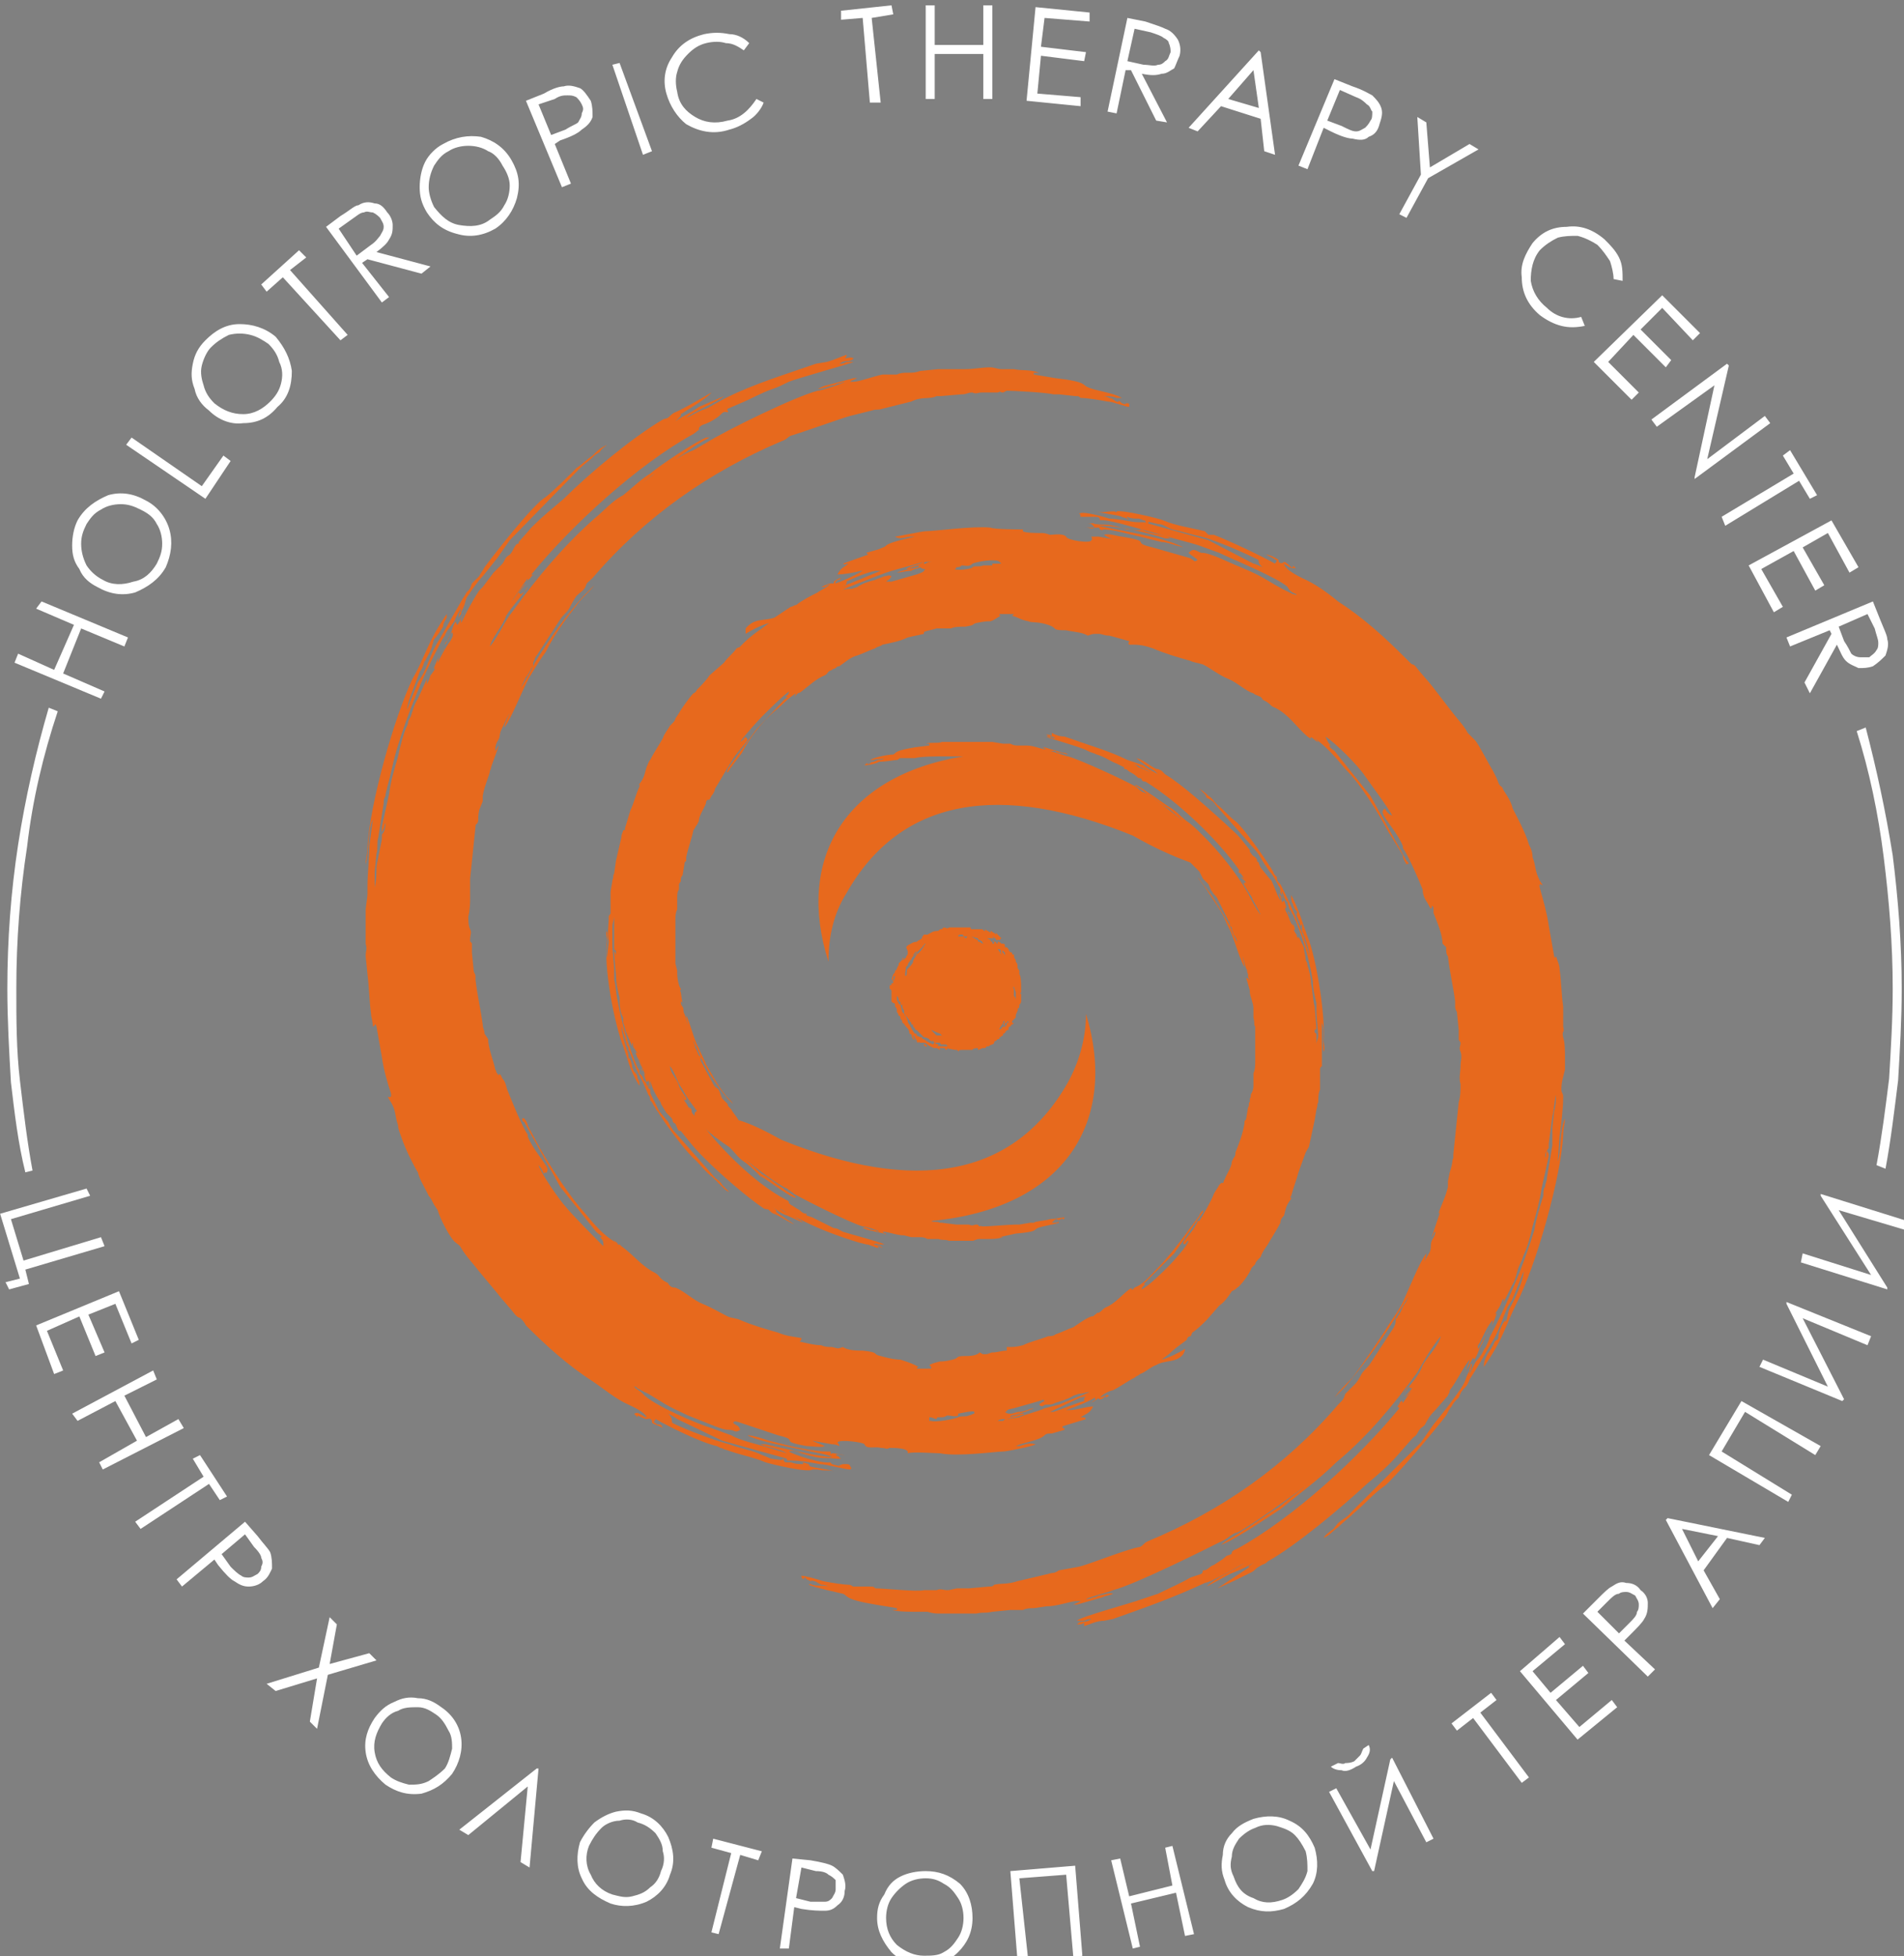 <?xml version="1.0" encoding="UTF-8" standalone="no"?>
<!-- Created with Inkscape (http://www.inkscape.org/) -->

<svg
   width="280.194mm"
   height="287.867mm"
   viewBox="0 0 280.194 287.867"
   version="1.1"
   id="svg5"
   xml:space="preserve"
   xmlns="http://www.w3.org/2000/svg"
   xmlns:svg="http://www.w3.org/2000/svg"><rect x="0" y="0" width="280.194" height="287.867" fill="#808080" stroke="none"/><defs
     id="defs2"><style
       type="text/css"
       id="style182">
   <![CDATA[
    .fil0 {fill:#213654}
    .fil3 {fill:#FEFEFE;fill-rule:nonzero}
    .fil1 {fill:#2B2A29;fill-rule:nonzero}
    .fil2 {fill:white;fill-rule:nonzero}
    .fil4 {fill:#E46B25}
   ]]>
  </style><style
       type="text/css"
       id="style436">
   <![CDATA[
    .str0 {stroke:#2B2A29;stroke-width:2.362}
    .fil0 {fill:#112A49}
    .fil1 {fill:#FEFEFE;fill-rule:nonzero}
    .fil2 {fill:white;fill-rule:nonzero}
    .fil3 {fill:#E7691D}
   ]]>
  </style><style
       type="text/css"
       id="style592">
   <![CDATA[
    .str0 {stroke:#2B2A29;stroke-width:2.362}
    .fil0 {fill:#112A49}
    .fil1 {fill:#FEFEFE;fill-rule:nonzero}
    .fil2 {fill:white;fill-rule:nonzero}
    .fil3 {fill:#E7691D}
   ]]>
  </style><style
       type="text/css"
       id="style683">
   <![CDATA[
    .str0 {stroke:#2B2A29;stroke-width:2.362}
    .fil0 {fill:#112A49}
    .fil1 {fill:#FEFEFE;fill-rule:nonzero}
    .fil2 {fill:white;fill-rule:nonzero}
    .fil3 {fill:#E7691D}
   ]]>
  </style></defs><g
     id="layer1"
     transform="translate(166.996,-76.632)"><g
       style="clip-rule:evenodd;fill-rule:evenodd;image-rendering:optimizeQuality;shape-rendering:geometricPrecision;text-rendering:geometricPrecision"
       id="g326"
       transform="matrix(0.265,0,0,0.265,-178.45,-420.887)"><g
         id="Слой_x0020_1">
  
  
  
  
  
  
  
  
  
  
  
  
  
  
  
  
  
  
  
  
  
  
  
  
  
  
  
  
  
  
  
  
  
  
  
  
  
  
  
  
  
  
  
  
  
  
  
  
  
  
  
 <g
   id="Слой_x0020_1-8"
   transform="translate(-933.532,-2722.016)"
   style="clip-rule:evenodd;fill-rule:evenodd;image-rendering:optimizeQuality;shape-rendering:geometricPrecision;text-rendering:geometricPrecision">
  <rect
   class="fil0 str0"
   x="-462"
   y="558"
   width="3205"
   height="2465"
   id="rect597" />
  <path
   class="fil1"
   d="m 1631,1715 c -4,-25 -9,-48 -15,-71 l -5,2 c 7,22 12,46 15,70 3,24 5,48 5,73 0,17 -1,33 -2,50 -2,16 -4,32 -7,48 l 5,2 c 3,-16 5,-33 7,-49 1,-17 2,-34 2,-51 0,-25 -2,-50 -5,-74 z M 586,1841 c 2,17 4,34 8,50 l 4,-1 c -3,-16 -5,-33 -7,-50 -2,-17 -2,-34 -2,-51 0,-27 2,-53 6,-79 3,-26 9,-51 17,-75 l -5,-2 c -7,24 -13,50 -17,76 -4,26 -6,53 -6,80 0,17 1,35 2,52 z"
   id="path599" />
  <path
   class="fil2"
   d="m 591,1950 -11,-36 48,-14 2,4 -44,13 7,23 43,-13 2,5 -44,13 2,8 -11,3 -2,-4 z m 55,7 11,27 -4,2 -9,-22 -15,6 9,21 -5,2 -9,-22 -18,8 9,22 -5,2 -10,-27 z m 19,44 2,5 -18,9 12,23 18,-10 3,5 -45,23 -2,-4 21,-12 -12,-22 -21,11 -3,-4 z m 22,49 4,-2 15,23 -4,2 -6,-9 -38,25 -3,-4 38,-25 z m 29,35 7,8 c 3,4 6,7 7,9 1,3 1,6 1,9 -1,2 -2,5 -5,7 -2,2 -5,3 -8,3 -3,0 -5,-1 -8,-3 -2,-1 -5,-4 -9,-9 l -2,-3 -18,15 -3,-4 z m 0,7 -13,11 5,7 c 2,2 4,4 6,5 1,1 3,1 4,1 2,0 3,-1 5,-2 1,-1 2,-2 2,-4 1,-2 1,-3 0,-5 0,-1 -1,-3 -4,-6 z m 47,46 4,4 -4,22 22,-6 4,4 -27,8 -6,30 -4,-4 4,-24 -23,7 -5,-4 29,-9 z m 62,50 c 6,4 10,10 11,17 1,7 -1,14 -5,20 -5,6 -10,9 -17,11 -8,1 -14,-1 -20,-5 -6,-5 -10,-11 -11,-18 -1,-7 1,-13 5,-19 3,-4 6,-7 11,-9 4,-2 8,-3 13,-2 5,0 9,2 13,5 z m -3,4 c -3,-2 -6,-4 -10,-4 -4,0 -8,0 -11,2 -4,1 -7,4 -9,7 -3,5 -5,10 -4,16 1,6 4,10 9,14 3,2 6,3 10,4 4,0 7,0 11,-2 3,-2 6,-4 9,-7 2,-3 3,-7 4,-11 0,-3 0,-7 -2,-10 -2,-4 -4,-7 -7,-9 z m 52,85 -5,-3 4,-42 -33,27 -5,-3 43,-34 h 1 z m 62,-30 c 7,2 12,7 15,13 3,7 4,14 1,21 -2,7 -7,12 -13,15 -7,3 -14,3 -20,1 -7,-3 -13,-7 -16,-14 -3,-6 -3,-13 -1,-20 2,-4 5,-8 8,-11 4,-3 8,-5 12,-6 5,-1 9,-1 14,1 z m -2,5 c -3,-2 -7,-2 -10,-1 -4,0 -8,2 -10,4 -3,3 -5,6 -7,10 -2,5 -2,11 1,16 2,5 6,9 12,11 4,1 7,2 11,1 4,-1 7,-2 10,-5 3,-2 5,-5 6,-9 2,-4 2,-8 1,-11 0,-4 -2,-7 -4,-10 -3,-3 -6,-5 -10,-6 z m 41,14 1,-5 27,7 -2,5 -10,-3 -12,44 -4,-1 11,-44 z m 45,6 10,1 c 6,1 10,2 12,3 2,1 4,3 6,5 1,3 2,6 1,9 0,3 -1,6 -4,8 -2,2 -4,3 -7,3 -3,0 -7,0 -13,-1 l -4,-1 -3,23 h -5 z m 5,5 -3,17 8,2 c 4,0 6,0 8,0 2,0 3,-1 4,-2 1,-2 2,-3 2,-5 0,-2 0,-3 0,-5 -1,-1 -2,-2 -4,-3 -1,-1 -3,-2 -7,-2 z m 69,2 c 7,0 13,2 19,7 5,5 7,12 7,19 0,8 -3,14 -8,19 -5,5 -11,7 -18,7 -8,0 -14,-2 -19,-7 -5,-6 -8,-12 -8,-19 0,-5 1,-9 4,-13 2,-5 5,-8 9,-10 4,-2 9,-3 14,-3 z m 0,4 c -4,0 -8,1 -11,3 -3,2 -6,5 -8,8 -2,3 -3,7 -3,11 0,6 2,11 6,15 5,4 10,6 15,6 4,0 8,0 11,-2 4,-2 6,-5 8,-8 2,-3 3,-7 3,-11 0,-4 -1,-8 -3,-11 -2,-3 -4,-6 -8,-8 -3,-2 -6,-3 -10,-3 z m 47,-4 36,-3 4,50 -5,1 -4,-46 -26,2 5,46 h -6 z m 56,-6 5,-1 5,21 24,-6 -4,-21 4,-1 12,49 -5,1 -5,-24 -25,6 5,24 -4,1 z m 79,-23 c 7,-2 14,-2 20,1 7,3 11,8 14,15 2,7 2,14 -1,20 -4,7 -9,11 -16,14 -7,2 -13,2 -20,-1 -6,-3 -11,-8 -13,-15 -2,-5 -2,-9 -1,-14 0,-5 2,-9 5,-12 3,-4 7,-6 12,-8 z m 1,5 c -3,1 -6,3 -9,6 -2,3 -4,6 -4,10 -1,4 -1,7 1,11 2,6 5,10 11,12 5,3 10,3 16,1 3,-1 6,-3 9,-6 2,-3 4,-6 5,-10 0,-4 0,-7 -1,-11 -2,-4 -4,-7 -6,-9 -3,-3 -7,-4 -10,-5 -4,-1 -8,-1 -12,1 z m 99,6 -4,2 -18,-34 -11,50 h -1 l -24,-44 4,-2 19,34 11,-50 1,-1 z m -57,-40 4,-2 c 1,0 3,1 4,0 1,0 3,0 5,-1 1,-1 2,-2 3,-3 1,-1 1,-2 2,-4 l 3,-2 c 1,2 1,4 -1,7 -1,2 -3,4 -6,5 -3,2 -6,3 -8,2 -3,0 -5,-1 -6,-2 z m 70,-20 -3,-4 22,-17 3,4 -9,7 27,36 -4,3 -27,-36 z m 35,-33 22,-19 3,4 -18,15 10,12 18,-15 3,4 -18,15 13,15 18,-15 3,4 -22,18 z m 35,-32 8,-8 c 4,-4 6,-6 8,-7 3,-2 5,-3 8,-2 3,0 6,1 8,4 3,2 4,5 4,7 0,3 0,6 -2,9 -1,2 -4,5 -8,9 l -3,3 17,16 -4,4 z m 8,-1 12,12 6,-6 c 2,-2 4,-4 4,-6 1,-1 1,-3 1,-4 0,-2 -1,-3 -2,-5 -2,-1 -3,-2 -5,-2 -1,0 -3,0 -4,1 -2,0 -4,2 -6,4 z m 39,-52 54,11 -3,4 -18,-4 -13,18 9,16 -4,5 -26,-49 z m 8,6 9,18 11,-14 z m 15,-41 18,-30 44,25 -3,5 -39,-24 -13,22 39,24 -2,4 z m 90,-66 -2,5 -36,-15 23,45 -1,1 -46,-19 2,-4 36,15 -23,-46 v -1 z m 20,-64 -1,5 -37,-11 27,43 v 1 l -48,-15 1,-5 38,12 -28,-44 v -1 z"
   id="path601" />
  <path
   class="fil2"
   d="m 588,1608 2,-5 20,9 11,-25 -21,-9 3,-4 48,20 -2,5 -24,-10 -10,25 23,10 -2,4 z m 35,-79 c 4,-7 10,-11 17,-14 7,-2 14,-1 21,3 6,3 11,9 13,16 2,7 1,14 -2,21 -4,7 -10,11 -17,14 -7,2 -14,1 -21,-3 -4,-2 -8,-5 -10,-10 -3,-4 -4,-8 -4,-13 0,-5 1,-10 3,-14 z m 5,2 c -2,4 -3,7 -3,11 0,4 1,8 3,12 2,3 5,6 9,8 5,3 11,3 17,1 6,-1 10,-5 13,-10 2,-4 3,-7 3,-11 0,-4 -1,-8 -3,-11 -2,-4 -5,-6 -9,-8 -4,-2 -7,-3 -11,-3 -4,0 -8,1 -11,3 -4,2 -6,5 -8,8 z m 22,-44 3,-4 39,27 12,-17 4,3 -14,21 z m 44,-58 c 5,-5 11,-9 19,-9 7,0 14,2 20,7 5,6 8,12 9,19 0,8 -2,15 -8,20 -5,6 -11,9 -19,9 -7,1 -14,-2 -19,-7 -4,-3 -7,-7 -8,-12 -2,-5 -2,-9 -1,-14 1,-5 3,-9 7,-13 z m 3,4 c -2,2 -4,6 -5,10 -1,4 0,8 1,11 1,4 3,7 6,10 5,4 10,6 16,6 6,0 11,-3 15,-7 3,-3 5,-6 6,-10 1,-4 1,-8 -1,-12 -1,-4 -3,-7 -6,-10 -3,-2 -6,-4 -10,-5 -4,-1 -8,-1 -12,0 -4,2 -7,4 -10,7 z m 31,-31 -3,-4 21,-19 4,4 -9,7 32,36 -4,3 -32,-35 z m 33,-36 8,-6 c 5,-3 8,-6 10,-6 3,-2 6,-2 9,-1 3,0 5,2 7,5 2,2 3,5 3,7 0,3 0,5 -2,8 -1,2 -3,4 -7,7 l 30,8 -5,4 -30,-8 -3,2 15,19 -4,3 z m 7,1 10,15 8,-6 c 3,-2 4,-4 5,-5 1,-2 2,-3 2,-5 0,-2 -1,-3 -2,-5 -1,-1 -2,-2 -4,-3 -2,0 -3,-1 -5,0 -2,0 -4,2 -7,4 z m 58,-47 c 7,-4 14,-5 21,-4 7,2 13,6 17,13 4,7 5,13 3,21 -2,7 -6,13 -12,17 -7,4 -14,5 -21,3 -8,-2 -13,-6 -17,-12 -3,-5 -4,-9 -4,-14 0,-5 1,-10 3,-14 2,-4 6,-8 10,-10 z m 3,4 c -4,2 -6,5 -8,8 -2,4 -3,8 -3,12 0,3 1,7 3,11 4,5 8,9 14,10 6,1 12,1 17,-3 3,-2 6,-4 8,-8 2,-3 3,-7 3,-11 0,-4 -2,-8 -4,-11 -2,-4 -5,-7 -8,-8 -3,-2 -7,-3 -11,-3 -4,0 -8,1 -11,3 z m 43,-28 10,-4 c 5,-3 9,-4 11,-4 3,-1 6,0 9,1 2,1 4,4 6,7 1,3 1,6 1,9 -1,3 -3,5 -6,7 -2,2 -6,4 -12,6 l -3,2 9,22 -5,2 z m 7,2 7,17 8,-3 c 3,-2 6,-3 7,-4 1,-2 2,-3 2,-5 1,-2 1,-3 0,-5 -1,-2 -2,-3 -3,-4 -2,-1 -3,-1 -5,-1 -2,0 -4,0 -7,2 z m 41,-22 4,-1 18,49 -5,2 z m 76,-12 -3,4 c -3,-2 -6,-4 -10,-4 -3,-1 -7,-1 -11,0 -4,1 -7,3 -10,6 -3,3 -5,6 -6,10 -1,3 -1,7 0,11 1,7 5,11 10,14 5,3 11,4 18,2 7,-1 12,-6 16,-12 l 4,2 c -1,3 -4,7 -7,9 -4,3 -8,5 -12,6 -9,3 -17,1 -24,-3 -5,-4 -9,-10 -11,-17 -2,-7 -1,-14 3,-20 4,-7 10,-11 18,-13 5,-1 9,-1 14,0 4,0 8,2 11,5 z m 51,-13 v -5 l 28,-3 1,5 -12,2 5,47 h -6 l -4,-47 z m 47,-8 h 5 v 22 h 27 v -22 h 5 v 52 h -5 v -25 h -27 v 25 h -5 z m 61,1 30,3 v 5 l -25,-2 -2,16 25,3 -1,5 -24,-3 -2,21 24,2 v 5 l -30,-3 z m 51,6 10,2 c 6,2 9,3 11,4 3,1 5,3 7,6 1,2 2,5 1,9 -1,2 -2,5 -3,7 -2,1 -4,3 -7,3 -3,1 -6,1 -11,0 l 14,27 -6,-1 -14,-28 h -3 l -5,24 -5,-1 z m 4,6 -4,18 9,2 c 3,0 6,1 8,0 2,0 3,-1 4,-2 2,-1 2,-3 3,-5 0,-1 0,-3 -1,-5 0,-1 -1,-2 -3,-3 -1,-1 -4,-2 -7,-3 z m 70,13 8,57 -6,-2 -2,-18 -22,-7 -13,14 -5,-2 39,-43 z m -4,10 -14,16 17,5 z m 45,5 10,4 c 6,2 9,4 11,5 2,2 4,4 5,7 1,3 0,6 -1,9 -1,4 -3,6 -6,7 -2,2 -5,2 -9,1 -2,0 -6,-1 -12,-4 l -4,-2 -9,23 -5,-2 z m 3,6 -7,17 8,3 c 4,2 6,3 8,3 2,0 3,-1 5,-2 1,-1 2,-2 3,-4 1,-1 1,-3 1,-5 -1,-1 -1,-3 -3,-4 -1,-1 -3,-3 -6,-4 z m 43,15 5,3 2,25 22,-13 5,3 -28,16 -12,22 -4,-2 12,-22 z m 114,91 -5,-1 c 0,-3 -1,-7 -2,-10 -2,-3 -4,-6 -7,-9 -3,-2 -7,-4 -11,-5 -4,0 -7,0 -11,1 -4,2 -7,4 -10,7 -4,5 -5,11 -5,17 1,6 4,11 9,15 5,5 12,7 19,5 l 2,5 c -5,1 -9,1 -13,0 -4,-1 -8,-3 -12,-6 -7,-6 -10,-13 -10,-21 -1,-7 2,-13 6,-19 5,-6 11,-9 19,-9 7,-1 14,1 21,7 3,3 6,6 8,10 2,4 2,8 2,13 z m 22,8 21,21 -4,4 -17,-18 -12,12 17,17 -3,4 -18,-18 -14,15 17,17 -4,4 -21,-21 z m -6,69 42,-31 1,1 -12,52 32,-24 3,4 -42,31 v -1 l 11,-51 -32,23 z m 73,20 4,-3 15,25 -4,2 -6,-10 -41,25 -2,-5 40,-24 z m 27,36 15,26 -5,3 -12,-22 -14,8 12,21 -5,3 -12,-22 -18,10 12,21 -5,3 -14,-26 z m 23,45 4,10 c 2,5 4,9 4,11 1,3 0,6 -1,9 -2,2 -4,4 -7,6 -3,1 -5,1 -8,1 -2,-1 -5,-2 -7,-4 -2,-2 -3,-5 -5,-9 l -15,27 -3,-6 15,-27 -1,-2 -22,9 -2,-5 z m -3,7 -16,7 3,8 c 2,3 3,5 4,7 1,1 3,2 5,2 1,0 3,0 5,0 1,-1 3,-2 4,-4 1,-1 1,-3 1,-4 0,-2 -1,-4 -2,-8 z"
   id="path603" />
  <path
   class="fil3"
   d="m 1203,1461 c -2,0 -1,0 -3,0 -2,-1 -5,-1 -8,-1 1,0 2,0 4,1 2,0 3,2 4,2 2,1 0,-2 3,1 3,1 2,0 2,0 0,0 0,0 0,0 1,0 1,0 1,0 1,0 1,0 1,2 -2,0 -9,-3 -12,-3 -5,-1 -12,-2 -15,-2 -1,-1 -1,-1 -3,-1 l -9,-1 c -1,0 -1,0 -3,0 -4,-1 -22,-2 -26,-2 l -2,1 c -2,0 -1,-1 -3,0 -2,0 0,0 -3,0 -2,0 -3,0 -6,0 -2,0 -3,1 -5,0 -3,0 -3,1 -6,1 l -12,1 c -1,0 -1,0 -2,0 -4,2 -8,0 -14,3 l -16,4 c -3,1 -3,0 -6,1 l -12,3 c -4,1 -26,9 -33,11 -2,1 -2,2 -5,3 -40,17 -76,42 -105,76 -3,3 -3,2 -4,5 -1,2 -3,3 -5,5 -2,3 -3,5 -4,7 -2,3 -3,3 -5,6 l -13,20 c -1,1 -1,2 -2,4 0,0 0,0 0,0 0,1 0,1 0,2 -2,2 -2,4 -4,6 -1,2 -2,4 -3,6 3,-4 6,-10 8,-14 8,-13 17,-26 27,-37 l 6,-6 c -3,4 -6,6 -9,10 -7,9 -13,17 -18,27 -3,4 -6,9 -9,14 -4,7 -10,23 -14,28 0,-2 3,-8 3,-8 -2,3 -3,6 -5,10 -1,3 0,3 -2,6 -1,2 -1,3 -1,5 1,-1 1,-2 2,-3 l -4,11 c -1,3 0,1 -1,3 0,2 -3,8 -4,14 0,1 0,2 0,3 l -2,5 c -1,5 0,6 -1,7 0,1 -1,0 -1,2 l -3,29 c 0,4 0,8 0,11 0,2 0,6 -1,10 0,2 0,5 1,7 1,2 0,3 0,6 0,2 0,0 1,2 0,1 0,3 0,5 l 1,10 c 0,1 1,2 1,3 0,1 0,1 0,2 1,9 3,17 4,25 0,2 1,3 1,5 l 2,3 c 0,5 3,12 4,17 1,1 0,1 1,2 2,3 0,-1 2,1 l 1,2 c 2,2 2,5 3,7 2,5 8,20 11,24 0,0 0,0 0,1 2,6 10,15 11,18 0,2 -1,3 -1,2 0,0 -1,0 -1,1 -1,-2 -1,-3 -3,-5 1,4 12,20 15,23 4,5 16,17 21,22 0,-3 0,-3 -2,-5 3,0 1,-1 2,1 -2,-3 -2,-2 -4,-4 l -20,-25 -20,-36 c -1,0 -1,-1 -1,-1 0,-2 0,0 0,-1 0,0 -1,1 0,0 0,0 1,0 1,0 0,0 0,0 0,0 1,1 2,3 2,4 l 7,13 c 7,12 16,26 25,36 5,6 10,12 17,16 l -2,-2 c 1,1 3,2 3,3 3,1 -1,-2 2,1 7,5 11,11 19,15 3,2 2,3 6,5 2,1 0,0 2,2 1,1 2,1 3,1 5,2 10,7 15,9 5,2 10,5 14,7 2,1 5,1 7,2 7,3 14,5 21,7 5,2 7,2 13,3 0,1 0,1 -1,2 5,1 8,2 12,2 2,1 4,1 6,1 4,1 3,1 6,0 3,2 8,2 11,2 10,1 5,2 10,3 7,2 10,2 11,2 6,2 6,2 10,4 -2,1 0,0 -1,1 h -1 c 1,0 1,0 1,0 h 8 c 0,0 0,-1 0,-1 0,0 0,0 0,0 v 0 c -1,-1 0,0 -1,-1 2,-1 2,-1 6,-2 1,0 3,0 7,-1 4,-1 1,-2 7,-2 2,0 6,0 8,-2 2,1 1,1 3,1 2,0 3,-1 4,-1 3,0 5,-1 8,-1 0,-1 0,-1 0,-2 4,0 5,0 9,-1 4,-2 9,-3 14,-5 1,0 3,0 4,-1 3,-1 7,-3 10,-4 3,-2 7,-5 10,-6 1,0 1,0 2,-1 2,-1 0,-1 2,-1 2,-1 2,-2 4,-3 5,-2 9,-7 13,-10 3,-2 0,1 2,0 0,0 1,-1 2,-2 l -1,1 c 5,-2 8,-6 12,-10 6,-6 13,-15 18,-22 l 6,-8 c 0,-1 1,-2 2,-3 0,0 0,0 0,0 0,0 0,0 0,0 1,1 0,0 0,0 0,1 0,0 0,1 0,0 0,0 0,0 l -16,23 -15,15 c -2,2 -1,1 -3,3 1,-1 0,-1 2,-1 -2,2 -2,2 -2,3 4,-2 12,-10 15,-13 2,-2 11,-12 11,-14 -1,0 -1,1 -2,2 0,0 0,0 0,0 0,0 -1,0 -1,-1 1,-2 7,-8 8,-12 1,0 1,0 1,0 2,-3 7,-12 8,-15 1,-2 2,-3 3,-5 l 1,-1 c 2,-1 0,2 1,0 1,-1 0,-1 1,-2 1,-3 4,-7 4,-10 l 1,-2 c 1,-1 1,-2 1,-3 2,-5 4,-10 5,-16 0,0 0,-1 0,-1 0,-1 1,-1 1,-2 l 1,-6 c 1,-1 0,-3 1,-3 0,-2 0,-1 0,-2 1,-1 0,-2 1,-3 1,-2 1,-3 1,-5 0,-2 0,-5 0,-6 1,-2 1,-5 1,-7 v -18 c 0,-1 0,-1 0,-1 -1,-1 0,-1 -1,-5 v -3 c 0,-1 0,-1 0,-2 0,-3 -2,-7 -2,-9 0,-1 0,0 0,-1 l -2,-7 c 1,0 1,1 2,1 -1,-1 -1,-1 -1,-3 -1,-2 0,-2 -1,-3 -1,-3 -1,-4 -2,-7 0,1 1,4 1,6 -2,-3 -5,-13 -7,-18 -1,-3 -3,-6 -4,-9 -3,-6 -7,-11 -10,-16 -2,-3 -4,-5 -5,-7 l 3,4 c 6,7 10,15 15,23 1,3 2,6 4,9 0,-1 -1,-3 -2,-4 0,-1 -1,-2 -1,-4 0,0 -1,-1 -1,-1 0,0 0,0 0,0 0,-1 0,-2 -1,-3 l -6,-12 c -1,-2 -2,-2 -3,-4 -1,-1 -1,-2 -2,-4 -1,-1 -2,-2 -3,-3 -1,-2 -1,-2 -2,-4 -1,-1 -3,-3 -5,-5 -8,-3 -18,-7 -32,-15 -74,-30 -129,-21 -159,32 -7,11 -10,24 -10,38 -18,-56 8,-103 75,-114 0,0 -1,0 -1,0 -2,0 -3,0 -4,0 -2,0 -1,0 -2,0 -1,0 0,0 -1,0 h -2 c -3,0 -14,0 -17,1 -1,0 -1,0 -2,0 h -6 c -1,0 -1,1 -2,1 -1,0 -6,1 -10,1 -1,1 -6,2 -8,2 1,-1 1,-1 1,-1 1,0 1,0 1,0 0,0 0,0 0,0 0,0 -1,1 1,0 2,-2 0,0 2,-1 1,0 2,-1 3,-1 1,0 2,0 3,-1 -2,1 -4,0 -6,1 -1,0 0,0 -2,0 4,-2 11,-3 13,-3 2,-1 0,-2 12,-4 l 8,-1 c 0,0 0,0 0,0 0,-1 0,0 0,-1 h -1 c 0,0 0,0 -1,0 3,-1 7,0 9,-1 h 5 c 1,0 2,0 4,0 3,0 6,0 9,0 1,0 2,0 4,0 3,0 3,0 6,0 l 6,1 c 2,0 2,0 4,0 2,1 3,1 4,1 h 5 c 4,0 8,2 10,2 h 1 c 0,0 0,0 0,0 0,0 0,0 -2,-1 2,0 0,0 1,0 l 10,3 c 1,0 2,0 3,1 -1,0 -3,-1 -5,-1 -1,0 -1,0 -2,-1 -1,0 -2,0 -3,0 1,0 9,3 10,3 7,2 31,13 38,17 1,1 3,3 4,3 5,2 18,13 22,16 l -8,-7 c -4,-2 -8,-6 -12,-8 -2,-2 -5,-4 -7,-5 h 1 c 4,2 15,10 18,12 4,2 6,5 10,8 3,2 6,5 9,8 9,9 18,20 25,32 2,4 4,8 7,12 -1,-3 -4,-7 -5,-10 -2,-3 -4,-6 -6,-10 0,0 1,2 2,3 0,-1 0,-1 0,-1 0,0 0,0 1,0 l -3,-3 c 2,0 4,4 5,6 l -5,-8 c -1,0 1,-1 0,0 0,1 1,1 0,0 -1,0 -1,-1 -2,-1 0,0 0,0 1,0 v -1 c -12,-17 -34,-38 -52,-49 -2,0 -2,-1 -2,-1 0,0 0,-1 -2,-1 -1,-1 -2,-2 -4,-3 -2,-1 -2,-2 -4,-2 0,-1 1,0 0,-1 l -4,-2 c -3,-1 -7,-4 -11,-5 -2,-1 -3,-1 -5,-2 -3,-2 -22,-7 -23,-8 1,0 2,0 3,1 1,0 1,0 2,0 -2,-2 -3,0 -5,-2 2,0 2,0 3,1 v -1 c 0,0 0,0 0,0 v -1 c 2,1 4,2 7,2 l 3,1 c 11,4 22,7 32,12 2,1 4,2 6,4 3,1 5,2 7,3 -3,-2 -10,-5 -13,-7 l 9,3 c 2,2 5,3 8,5 l -2,-2 c 0,0 0,0 0,0 v 0 c 1,-1 0,1 0,0 -2,-1 -9,-6 -10,-7 4,1 7,4 11,6 1,0 1,0 3,1 1,1 1,1 2,2 10,6 24,19 33,27 4,4 6,5 10,10 l 4,5 c 0,1 0,1 0,1 0,0 0,0 0,0 1,1 1,2 3,3 2,2 0,2 2,3 0,1 1,3 2,4 l 4,5 c 0,0 0,0 1,1 2,4 3,8 5,11 0,0 0,0 0,0 0,0 0,0 0,0 0,-1 0,0 0,-1 l -1,-3 c 2,2 1,3 2,5 1,-1 1,-1 1,-1 1,2 1,4 2,6 1,1 1,1 1,2 -1,-1 -1,-3 -2,-4 -1,1 0,1 0,2 2,3 2,6 4,8 0,-2 -1,-4 -2,-5 1,1 3,6 3,7 0,0 0,1 -1,0 1,1 1,2 2,3 0,1 0,1 1,2 v -1 l 3,6 c 0,2 1,5 1,7 1,2 1,2 1,3 1,3 2,7 2,10 1,5 1,9 2,13 l 1,12 c 0,1 0,0 -1,1 0,-1 0,-1 0,-2 0,1 0,2 0,3 0,1 1,0 1,2 v 9 c 0,3 0,5 0,8 0,-2 0,-4 0,-6 v -6 c 0,-2 1,-3 1,-5 l -1,-12 c 0,-1 0,-2 0,-3 0,-1 0,-2 0,-3 -1,-4 -2,-8 -2,-12 -2,-13 -6,-26 -11,-37 -1,-1 -1,-3 -2,-3 0,-1 -1,-3 -1,-4 -1,-1 -1,-1 -2,-3 0,-1 -1,-2 -1,-3 -1,1 1,3 0,4 0,-1 0,-1 0,-2 -1,-1 -1,-1 -1,-2 0,-1 0,-2 -1,-3 -1,-2 -3,-6 -5,-8 l -4,-6 c -1,-2 -3,-5 -4,-6 l -22,-25 c -1,-2 -3,-3 -5,-4 -1,-2 0,-1 -1,-2 -1,-1 -2,-2 -3,-3 3,2 3,2 5,4 2,1 3,3 5,5 3,2 7,7 10,9 4,3 16,20 19,25 1,1 1,2 2,3 0,1 1,2 2,3 0,1 0,2 1,3 1,1 1,1 2,3 2,4 4,8 6,13 2,4 3,8 5,12 0,1 1,2 1,3 l 3,9 c 0,-2 -2,-9 -4,-13 0,-1 0,-3 0,-4 -1,0 0,-1 0,0 -1,1 0,1 -1,1 0,-2 -2,-5 -2,-6 0,-2 1,-1 0,-2 -1,-1 -2,-3 -2,-4 -1,-1 -1,-3 -1,-4 0,0 0,0 0,-1 5,10 6,15 9,23 5,12 10,44 9,58 0,2 1,4 0,6 -1,-4 1,-12 -1,-16 v 10 c 0,5 0,9 0,14 -1,1 -1,1 -1,2 0,2 0,4 0,6 v 5 c -1,2 -1,5 -1,7 -1,2 0,1 -1,4 l -1,6 c -1,5 -2,9 -3,14 0,1 -1,2 -2,4 0,0 0,0 0,0 0,0 0,-1 0,0 l -4,11 c -1,4 -3,9 -4,13 -2,3 2,-1 -1,3 -2,3 -2,4 -3,8 -1,1 -2,2 -2,4 -2,4 -6,10 -7,12 -2,3 -3,4 -4,7 l -1,1 c -1,1 -2,2 -2,3 l -2,2 c -1,3 -6,10 -8,11 -1,1 -1,1 -3,2 -2,3 -4,6 -7,8 l -7,8 c -2,2 -5,5 -8,7 -1,2 0,1 -1,2 -1,0 -2,1 -2,2 -4,3 -7,5 -10,8 l -4,3 c 4,-1 10,-4 13,-6 0,1 0,1 -1,3 -4,5 -10,3 -15,6 -3,1 -6,4 -9,5 -1,1 -2,1 -3,2 -4,2 -8,5 -12,7 -1,0 -6,2 -7,4 1,0 2,-1 3,-1 1,-1 1,0 2,0 l -2,1 c 0,0 0,0 0,0 v -1 c 0,0 0,0 0,0 0,0 0,0 0,0 -1,1 -2,2 -3,2 -1,0 -1,-1 -2,0 v 0 c 0,0 0,0 0,0 -1,1 -3,2 -4,2 1,0 1,0 2,-1 2,-1 1,0 1,-2 -3,2 -10,5 -16,7 h 2 c 4,0 9,-2 13,-2 -2,4 -4,4 -7,6 3,0 2,0 3,1 l -13,4 v 1 c 0,0 0,0 1,0 0,0 0,1 0,1 l -7,2 c -2,0 -3,0 -4,1 -3,3 -12,4 -16,6 2,0 0,0 2,0 3,-1 6,-2 9,-1 -1,1 -16,4 -18,4 -4,0 -25,3 -35,1 -2,0 -16,-1 -18,0 v -1 c -1,-2 -8,-2 -10,-2 -2,1 -2,0 -5,0 -3,-1 -8,1 -9,-2 0,0 0,0 0,0 0,-1 -14,-3 -15,-1 0,0 1,1 1,2 -2,-1 -3,-1 -4,-1 l -11,-2 c 2,1 5,2 7,3 -2,1 -7,0 -10,0 -17,-3 -3,-3 -16,-6 l -21,-7 c -3,-1 -3,-1 -4,0 2,2 3,1 4,4 -3,2 -3,0 -6,0 -3,0 -5,-1 -8,-2 -5,-2 -10,-4 -15,-6 -13,-6 -12,-6 -22,-12 l -6,-3 c 0,0 0,0 -1,-1 0,0 0,0 0,0 0,0 0,0 0,0 0,0 -1,0 -1,0 2,2 3,2 5,4 5,6 31,17 38,19 l 11,4 c 5,3 15,5 21,7 l 10,3 c -5,-3 -10,-3 -15,-5 h 3 c 9,2 26,6 35,7 1,0 1,0 2,0 -2,-2 -38,-7 -47,-12 3,0 9,2 12,3 4,1 8,2 12,3 4,1 14,3 20,3 1,0 0,0 2,0 1,1 -1,2 1,1 1,0 0,0 1,0 l 6,1 c -2,0 -4,-1 -5,0 l 2,1 c 0,1 0,0 1,1 -1,0 -1,0 -3,0 -7,-1 -6,1 -19,-3 -2,-1 -5,-2 -7,-1 3,2 19,7 23,6 1,1 0,1 5,2 1,-1 -1,0 2,-1 h 2 c 2,0 2,1 2,1 1,2 1,1 0,2 -3,0 -13,-3 -17,-3 -5,-1 -11,-2 -16,-2 h -2 c 0,-2 -1,0 0,-1 0,0 0,0 0,0 l -36,-10 -25,-12 c -1,-1 -5,-3 -5,-3 1,1 2,2 2,4 1,3 -2,-1 0,1 8,4 24,10 32,12 5,2 11,3 16,5 2,1 5,2 7,3 8,1 5,1 7,0 2,3 -1,-1 0,1 1,1 0,0 1,1 1,0 3,0 3,0 3,1 4,1 7,1 1,0 0,1 0,0 0,-2 -1,0 0,-1 l 3,1 c 2,3 -2,-1 0,1 2,1 12,2 14,3 -3,-1 -5,0 -9,-1 h -1 c 0,0 -1,0 -2,0 -2,2 -23,-3 -26,-4 -7,-3 -14,-4 -22,-7 -1,0 -2,-1 -3,-1 -2,-1 0,0 -2,-1 -9,-2 -27,-11 -34,-15 -1,2 -2,1 1,3 2,0 2,0 3,2 -1,-1 -5,-2 -6,-3 0,-1 0,-1 0,-1 v 0 c -1,-2 -2,-1 -3,-1 -1,0 -3,-1 -5,-2 0,0 0,0 0,0 0,0 0,0 0,0 v 1 c 0,0 0,0 0,0 l -2,-2 c 1,0 1,-1 3,0 2,1 3,2 4,2 -1,-3 -8,-6 -10,-7 -7,-3 -14,-9 -20,-13 -14,-9 -26,-20 -37,-31 -1,-2 -2,-3 -3,-4 -2,-1 -1,0 -3,-2 -3,-4 -7,-8 -10,-12 l -10,-12 c -3,-4 -7,-8 -10,-13 -1,-2 -2,-2 -3,-3 -3,-2 -9,-14 -10,-18 l -2,-3 c -1,-2 -2,-4 -3,-5 l -1,-2 c -2,-4 -4,-7 -5,-11 -2,-3 -7,-13 -9,-19 -1,-3 -2,-5 -2,-7 -2,-6 -1,-8 -4,-13 -4,-6 1,0 0,-5 -2,-6 -4,-13 -5,-20 l -3,-17 c -1,-2 0,-1 -1,-1 0,0 0,1 -1,1 0,-3 -1,-5 -1,-7 -1,-7 -1,-14 -2,-22 l -1,-10 c 0,-4 1,-3 0,-7 0,-2 0,-8 0,-10 v -8 c 0,-3 1,-7 1,-10 0,-2 0,-2 0,-4 0,-7 1,-14 1,-22 l 2,-15 c -3,6 -2,18 -4,25 0,-3 1,-6 1,-9 1,-24 15,-73 25,-94 7,-12 8,-20 19,-36 0,1 0,1 0,2 -1,2 -2,3 -2,5 -2,3 -3,5 -5,7 -1,2 0,1 -1,3 0,2 -3,7 -4,9 -1,0 0,1 0,0 -1,-1 1,0 0,0 -1,1 -1,4 -3,6 -2,6 -7,17 -7,21 l 6,-15 c 1,-2 2,-3 3,-5 3,-6 5,-13 9,-19 4,-7 8,-14 12,-21 1,-2 2,-3 3,-5 2,-2 2,-2 3,-5 1,-1 2,-2 4,-4 1,-2 2,-3 3,-5 6,-8 27,-35 34,-39 5,-4 12,-11 17,-16 3,-2 6,-5 9,-7 3,-3 4,-4 8,-6 -1,1 -3,2 -4,4 -3,2 -2,1 -4,3 -2,2 -5,4 -7,6 l -39,40 c -2,3 -5,7 -7,10 l -8,10 c -3,3 -7,9 -9,12 -1,3 -1,4 -2,6 -1,2 -1,1 -1,3 -1,1 -1,1 -1,2 -1,-1 1,-4 1,-5 -1,1 -2,3 -3,5 -1,3 -1,2 -3,5 -1,1 -3,4 -3,5 -1,1 -2,3 -3,5 -10,19 -18,39 -24,59 -2,7 -3,13 -5,20 0,1 -1,3 -1,5 -1,2 -1,2 -1,4 l -3,19 c -1,3 0,6 -1,9 l -1,10 c 0,2 0,6 0,9 1,-5 1,-8 1,-12 l 3,-15 c 0,-4 0,-2 1,-4 1,-2 1,-4 1,-5 -1,2 0,2 -2,5 0,-2 0,-1 0,-3 l 4,-18 c 1,-8 3,-14 5,-21 1,-5 3,-13 5,-17 1,-2 0,-2 2,-5 1,-3 2,-7 4,-10 l 5,-11 v 3 c 1,-2 1,-2 2,-5 1,-1 2,-3 3,-4 -2,1 -1,1 -1,0 0,-1 4,-10 6,-11 -2,2 -4,5 -4,8 2,-4 4,-8 7,-12 1,-2 2,-3 1,-5 -2,3 -3,6 -4,7 0,-1 1,-2 2,-3 2,-4 2,-7 4,-10 0,0 0,1 1,2 2,-3 2,-4 4,-7 l -2,4 c -1,2 0,-1 0,1 0,0 0,1 0,1 0,0 0,0 0,0 3,-6 6,-12 10,-18 1,-1 1,-1 2,-2 l 6,-8 c 2,-2 4,-4 5,-5 2,-3 1,-3 4,-5 2,-2 2,-4 4,-6 0,0 0,0 0,0 1,0 1,0 1,-1 l 7,-8 c 7,-7 11,-10 18,-16 14,-14 38,-34 55,-44 2,-1 2,0 4,-2 2,-2 3,-2 5,-3 6,-3 11,-6 18,-10 -2,3 -14,10 -17,12 0,2 -2,0 0,0 v 1 c 0,0 0,0 0,0 l -3,3 c 4,-3 9,-5 13,-8 l 14,-6 c -5,4 -16,8 -21,12 3,-1 7,-4 11,-5 4,-2 7,-4 11,-6 16,-8 33,-13 50,-19 l 6,-1 c 4,-1 8,-3 11,-4 v 1 c 0,0 0,0 0,0 l -1,1 c 2,0 3,-1 5,0 -3,3 -4,0 -8,3 2,0 2,0 4,-1 2,0 3,0 4,0 -2,1 -31,9 -36,11 -4,2 -6,3 -9,4 -6,2 -13,6 -18,8 l -7,3 c -1,2 1,0 0,2 -3,-1 -3,1 -6,3 -3,2 -5,3 -8,4 -2,1 -2,2 -2,3 -1,0 0,0 -3,2 -31,17 -68,51 -90,78 v 0 c 2,1 1,0 1,0 -1,1 -2,3 -3,3 -1,1 0,1 0,0 -1,-2 1,0 0,-1 l -9,13 c 2,-2 6,-9 8,-10 l -4,5 c 1,1 0,0 1,1 0,0 0,0 0,0 2,-1 4,-3 4,-4 -4,6 -9,11 -12,16 -2,6 -8,12 -9,17 5,-6 8,-14 13,-20 13,-18 28,-36 45,-51 5,-4 10,-10 16,-13 5,-4 10,-9 15,-12 6,-5 24,-17 31,-20 h 2 c -4,2 -9,5 -13,8 -6,4 -12,9 -19,13 l -15,12 c 7,-6 29,-23 38,-26 2,-1 5,-3 7,-4 11,-7 50,-26 62,-29 2,0 14,-4 15,-5 -1,0 -2,1 -4,1 -2,1 -1,1 -3,1 -3,1 -6,2 -8,2 2,-1 4,-2 5,-2 l 15,-4 c 2,0 -1,0 2,0 -2,1 -3,1 -4,2 0,0 0,0 1,0 h 1 c 3,0 11,-3 16,-4 h 8 c 2,-1 4,-1 6,-1 3,0 4,0 7,-1 l 10,-1 c 4,0 4,0 9,0 2,0 4,0 6,0 5,0 9,-1 14,-1 2,0 4,1 6,1 h 7 c 4,1 9,0 14,2 -1,0 -1,0 -1,0 h -2 c 0,1 0,0 0,1 0,0 0,0 0,0 l 12,2 c 18,2 15,4 18,5 4,2 14,3 19,6 z m -102,359 c -1,0 -2,-1 -2,-1 0,0 1,0 1,0 0,0 1,0 2,0 0,0 0,1 1,1 0,0 0,0 0,0 h 2 c 0,0 1,0 1,1 0,0 -1,0 -1,0 0,0 0,0 1,0 -1,0 -1,0 -1,0 -1,0 0,0 -1,0 0,0 0,0 0,0 -1,0 -1,0 -1,0 -1,0 -1,0 -1,0 -1,0 -1,-1 -1,0 0,0 0,0 0,0 0,0 -1,0 -1,0 0,0 1,0 1,-1 z m 2,-5 c 0,0 0,0 0,0 0,0 -1,0 -2,0 -1,0 0,0 -1,0 -1,-1 -2,-2 -2,-2 0,0 0,0 -1,-1 0,0 0,0 0,0 1,0 2,1 5,2 z m 32,-3 c 0,-1 0,-1 0,-1 l 2,-3 c 0,-1 0,-1 1,-1 0,0 -1,2 -1,2 0,0 0,0 1,0 0,0 -1,0 0,1 0,0 0,-1 0,-1 0,0 0,0 0,-1 0,0 1,0 1,0 0,-1 1,-1 1,-1 0,0 0,0 0,0 0,1 0,1 -1,1 0,1 0,1 0,1 -1,2 -2,1 -2,1 0,0 -1,1 -1,1 v -1 c 0,0 0,0 0,0 0,0 0,0 0,0 v 1 c 0,0 0,0 -1,0 h 1 c 0,1 -1,0 -1,1 v 0 c 0,0 0,0 0,0 z m -53,-9 c 0,0 0,0 0,0 l -1,-1 c 0,0 -1,-4 -1,-4 0,0 0,0 0,0 -1,0 -2,-3 -2,-3 0,0 0,-1 0,-2 1,1 1,2 1,3 1,0 1,1 1,1 0,0 0,1 0,1 0,0 1,0 1,0 0,1 0,2 1,3 0,0 0,1 0,1 0,1 0,1 1,2 1,1 2,3 3,4 0,1 0,1 1,1 0,1 0,1 0,1 1,1 1,1 1,1 0,1 1,1 1,1 v 0 c 1,1 1,1 1,1 0,0 0,0 0,0 1,1 0,0 1,1 0,0 2,2 2,2 1,0 1,0 3,1 0,0 0,1 1,1 1,1 0,0 1,0 1,1 1,1 0,2 -2,-1 -4,-2 -5,-3 -1,0 -1,0 -1,-1 -1,0 -1,0 -1,0 l -2,-1 c 0,-1 0,-1 -1,-1 -1,-1 -2,-3 -3,-5 0,0 -1,-1 -1,-2 0,0 0,1 0,0 0,-1 -1,-2 -1,-3 -1,0 -1,-1 -1,-1 0,0 0,0 0,0 z m 62,-11 c 0,0 0,0 0,1 0,0 0,0 0,0 0,1 0,0 0,0 0,0 0,1 0,1 0,0 0,0 0,1 0,0 0,0 0,0 0,0 0,0 0,0 v 1 c 0,-1 0,-2 -1,-3 0,-1 0,-1 0,-2 0,0 0,0 0,-1 0,0 0,0 0,-1 0,0 -1,-1 0,-1 l 1,3 c 0,0 0,0 0,1 z m -8,-24 c -1,0 0,1 0,2 0,0 -2,-3 -2,-3 v 0 c 1,0 1,0 1,1 v -1 c 1,1 1,1 1,1 1,1 0,0 1,0 0,0 1,1 1,1 0,1 0,1 0,1 0,0 0,0 0,1 0,-1 -1,-2 -2,-3 0,0 0,0 0,0 z m -45,-1 c 0,0 0,0 1,-1 0,-1 0,0 0,0 1,-1 0,-1 1,-1 0,-1 1,-1 1,-1 -1,1 -2,4 -5,6 0,0 0,0 0,0 -1,2 -2,3 -2,4 0,1 -2,3 -3,4 -1,1 0,3 -1,4 0,0 0,1 0,1 0,0 0,-1 0,-1 -1,0 0,-4 0,-4 v 0 c 0,0 0,0 0,0 v 0 -1 0 l 1,-1 h -1 c 0,0 0,0 1,0 0,-1 1,-2 1,-2 1,-1 0,-1 1,-1 0,-1 1,-2 1,-2 v 0 c 0,-1 1,-2 2,-3 0,1 -1,2 -2,3 1,0 1,-1 1,-1 1,0 1,-1 1,-1 1,-1 1,-1 2,-2 0,0 0,0 0,0 z m 35,-3 c -1,0 -2,-1 -2,-1 -1,0 -1,0 -1,-1 -1,0 -3,-2 -4,-2 1,0 3,1 4,1 0,1 1,1 1,1 2,1 1,1 2,2 z m -10,-3 c 0,0 0,0 -1,-1 0,0 -3,0 -3,0 0,-1 1,-1 2,-1 1,0 1,1 1,1 1,0 2,0 2,0 0,1 -1,1 -1,1 z m 15,1 c 0,0 1,1 1,1 h -1 c 1,0 1,0 1,1 0,0 -1,0 -1,0 0,-1 0,0 0,-1 -1,0 -1,0 -1,-1 0,0 0,0 0,0 0,0 -2,-1 -2,-1 0,0 0,0 0,0 1,0 1,0 2,0 1,0 1,0 1,0 h 1 c 0,0 0,0 0,0 0,0 0,0 -1,-1 1,0 2,2 2,1 0,0 0,0 0,1 1,0 1,0 1,-1 0,1 0,0 0,1 1,0 1,0 1,0 0,-1 -1,-1 -1,-1 0,0 1,0 1,1 1,-1 1,-1 1,-1 0,0 -3,-3 -3,-3 0,0 0,0 0,1 0,0 -1,-1 -1,-1 0,0 0,0 -1,0 1,0 1,0 1,0 -1,0 -1,-1 -2,-1 0,0 0,0 0,0 v 1 c -1,-1 -2,-1 -3,-2 v 1 c -1,0 -1,-1 -2,-1 0,0 0,0 0,0 0,0 0,0 0,0 -1,0 -1,0 -2,0 -1,0 -1,0 -1,0 -1,0 -1,0 -2,0 0,0 -1,0 -1,0 0,0 0,0 0,0 0,0 0,0 0,-1 0,0 -1,0 -2,0 -1,0 -1,0 -2,0 -1,0 -2,0 -3,0 -1,0 -1,0 -2,0 0,0 -1,0 -1,0 0,0 0,0 0,0 0,0 -1,0 -1,0 -1,0 -1,0 -1,0 -1,1 -2,0 -3,0 -1,1 -1,1 -2,1 -1,1 -1,1 -2,1 -2,0 -3,1 -5,2 0,0 -1,0 -2,0 -1,1 0,1 -1,1 0,0 0,1 0,1 v 0 c -1,1 -2,1 -3,2 -2,0 -3,1 -5,2 -1,1 -1,1 0,3 0,1 0,1 0,2 0,0 -1,1 -1,2 -1,0 -1,1 -1,1 -1,0 0,0 -1,0 0,0 0,0 0,0 0,0 0,0 0,0 1,-1 1,-1 1,-1 -1,0 -1,0 -1,1 -1,1 -1,1 -2,2 0,0 0,1 0,1 -1,1 -1,3 -2,3 0,1 0,1 -1,2 0,0 -1,3 -1,3 0,0 0,0 1,0 0,0 -1,1 0,1 0,0 0,0 0,0 0,-1 0,-1 0,-1 0,-1 0,-2 1,-2 0,1 -1,3 -1,3 0,1 0,1 -1,1 0,0 0,1 0,1 v 0 c -1,0 -1,0 -1,1 v -1 c 0,1 0,1 0,2 0,-1 0,-1 0,-1 0,1 0,1 0,1 0,0 0,0 0,0 l 1,1 c 0,1 0,0 0,1 v 0 c 0,1 0,1 0,1 v 0 c 0,0 0,0 0,0 0,1 0,3 0,3 0,2 0,1 1,2 0,0 0,0 0,0 0,0 0,0 0,0 1,0 1,1 1,1 0,1 0,0 0,1 0,0 0,1 0,0 v 0 c 0,0 0,0 0,0 1,1 1,1 1,3 0,0 0,0 0,0 0,0 0,0 0,0 1,1 1,2 1,3 v -1 c 1,0 1,1 1,2 0,0 0,-1 0,-1 0,1 0,1 0,1 1,0 0,0 1,1 0,0 0,1 0,2 0,-1 0,-1 0,-1 1,0 1,1 1,2 v -2 c 0,1 1,2 1,2 1,1 2,2 2,4 1,0 1,1 2,1 -1,0 -1,0 -1,0 0,0 1,2 1,2 l 2,1 c 0,0 0,1 1,1 0,-1 -1,-1 -1,-1 -1,0 -2,-2 -2,-3 1,0 1,3 4,4 1,0 1,0 2,0 0,1 0,2 1,2 v 0 h 1 c -1,-1 -2,-1 -2,-2 2,0 2,2 4,2 -1,0 -1,0 -1,0 1,0 2,1 3,1 1,0 1,0 1,0 1,0 1,1 2,1 0,0 0,0 0,0 0,-1 -1,-1 -1,-1 0,0 0,0 1,0 0,0 0,0 0,0 1,0 1,0 2,0 0,0 0,0 -1,0 1,0 1,0 1,0 1,0 1,1 1,1 0,0 1,0 1,-1 0,0 0,0 0,0 h -1 c 1,0 4,1 6,1 v 0 c 0,0 0,0 0,0 1,0 1,1 1,1 1,-1 0,-1 4,-1 1,0 2,0 2,0 0,0 -1,0 -1,0 0,0 0,0 0,0 1,0 1,0 2,0 0,0 1,0 1,0 0,0 0,0 0,0 h 1 c -1,0 -1,0 -1,0 0,-1 3,-1 4,-1 0,0 -1,0 -1,0 v 1 c 1,0 2,-1 3,-1 0,0 1,0 1,0 1,-1 1,-1 1,-1 v 0 c 1,0 1,0 1,0 1,-1 3,-1 3,-2 0,0 0,0 0,0 0,0 0,-1 1,-1 l 1,-1 c 0,0 0,0 0,0 1,0 1,0 1,-1 v 0 c 1,0 1,-1 2,-1 0,-1 0,-1 0,-1 1,0 1,-1 2,-1 -1,0 -1,0 -1,0 1,-1 1,0 1,-1 0,0 0,0 1,0 v -1 0 c 0,-1 1,-1 1,-1 1,-1 0,-1 1,-1 0,0 0,0 0,0 0,0 1,-1 1,-1 -1,0 -1,0 -1,0 v -1 c 0,0 0,0 0,0 0,0 0,0 0,0 v 0 c 0,0 0,0 0,0 l 1,-1 c 1,-1 1,-1 1,-1 v 0 c 0,-1 0,-1 0,-1 l 1,-1 -1,1 c 0,-1 1,-2 1,-3 1,0 0,0 0,-1 1,0 1,-1 1,-2 0,0 0,0 0,0 0,0 0,0 0,-1 0,-1 0,-1 0,-1 0,0 0,0 0,0 0,1 0,2 0,2 0,0 1,-1 1,-2 0,-1 0,-1 0,-2 0,0 0,0 0,0 v -1 c 0,-1 0,0 0,-1 0,0 -1,0 0,-1 0,0 0,-1 0,-1 0,0 0,-1 0,-1 0,-2 0,-7 -1,-8 v 0 c 0,-1 0,-2 0,-3 0,0 0,0 0,1 -1,-1 -1,-2 -1,-2 v 0 -1 c 0,0 0,0 0,0 0,0 0,0 0,0 0,-1 -1,-2 -1,-2 v 0 -1 c 0,0 0,0 0,0 0,0 0,0 0,0 -1,-1 -1,-2 -1,-3 0,0 -1,0 -1,0 0,0 0,0 0,0 v 0 c 0,0 0,0 0,-1 -1,0 -2,-1 -2,-2 0,0 -1,-1 -1,-1 v 0 c 0,0 0,0 -1,0 h 1 c -1,0 -1,0 -1,0 v 0 c 0,0 0,0 0,-1 -1,0 -1,0 -1,0 h 1 c 0,-1 -1,-1 -2,-1 -1,-1 -1,-1 -2,-1 v 0 0 c 0,0 0,0 0,1 -1,0 -1,-1 -1,-1 0,0 -1,0 -1,0 0,0 0,-1 -1,-1 0,0 0,0 0,0 z m -146,115 c -6,-4 -10,-7 -13,-10 12,15 29,31 44,39 2,1 2,1 2,2 0,0 0,0 1,1 2,1 3,2 5,3 1,1 2,2 4,2 0,1 -1,0 0,1 l 3,1 c 4,2 8,4 12,6 2,0 3,1 5,2 3,1 22,6 23,7 -1,0 -2,0 -3,0 -1,0 -1,-1 -3,0 3,1 3,0 5,2 -1,0 -1,-1 -3,-1 l 1,1 c 0,0 0,0 0,0 v 0 c -2,0 -5,-2 -7,-2 l -4,-1 c -10,-3 -21,-7 -31,-12 -2,-1 -4,-2 -7,-3 -2,-1 -4,-3 -6,-4 3,3 10,5 13,8 l -9,-4 c -3,-1 -6,-3 -8,-5 l 2,2 c 0,0 0,0 0,0 v 1 c -1,0 0,-1 0,0 1,1 9,6 10,7 -4,-2 -7,-4 -11,-6 -1,0 -2,-1 -3,-2 -1,-1 -1,0 -3,-1 -9,-6 -24,-19 -32,-27 -4,-4 -6,-6 -10,-11 l -4,-5 c 0,0 0,0 0,0 0,0 0,0 -1,0 -1,-1 -1,-2 -2,-4 -2,-1 -1,-1 -2,-3 -1,-1 -2,-2 -3,-3 l -3,-5 c 0,0 0,-1 -1,-2 -2,-3 -4,-7 -5,-11 0,0 0,1 0,1 -1,0 0,0 0,0 0,1 -1,-1 0,0 v 3 c -1,-2 0,-2 -1,-4 -1,1 -1,1 -1,1 -1,-2 -1,-4 -2,-6 -1,-1 -1,-1 -1,-2 0,0 1,2 2,4 0,-1 0,-1 -1,-3 -1,-2 -2,-5 -3,-7 0,1 1,3 2,5 -1,-1 -3,-7 -3,-7 0,-1 -1,-1 1,0 -1,-1 -1,-2 -2,-3 -1,-1 0,-2 -1,-3 v 2 l -3,-7 c -1,-2 -1,-4 -2,-6 0,-2 0,-2 0,-3 -2,-3 -2,-8 -2,-11 -1,-4 -2,-8 -2,-13 l -1,-11 c 0,-2 0,-1 0,-2 1,2 1,2 1,3 0,-1 0,-2 0,-3 -1,-1 -1,0 -1,-3 v -9 c 0,-2 0,-5 0,-7 0,1 -1,4 -1,5 v 6 c 0,2 0,4 0,6 l 1,12 c 0,1 0,1 0,3 0,0 0,2 0,3 1,4 1,8 2,12 2,12 6,25 11,37 1,1 1,2 1,3 1,1 2,2 2,3 1,2 1,1 2,3 0,1 1,2 1,4 0,-1 -1,-3 0,-4 0,1 0,1 0,2 0,1 0,0 1,1 0,2 0,2 1,4 1,2 3,6 4,8 l 5,6 c 1,2 2,4 4,6 l 22,25 c 1,1 3,2 4,4 1,1 1,1 2,2 1,1 2,2 2,2 -2,-1 -2,-1 -4,-3 -2,-2 -4,-4 -5,-5 -4,-3 -7,-7 -10,-10 -4,-3 -16,-19 -19,-24 -1,-1 -1,-2 -2,-3 -1,-1 -1,-2 -2,-3 -1,-2 -1,-2 -2,-3 0,-1 0,-2 -1,-3 -2,-5 -4,-9 -6,-13 -2,-4 -3,-8 -5,-12 0,-2 -1,-2 -1,-3 l -3,-10 c 0,3 2,10 3,13 1,2 1,4 1,5 1,-1 0,0 0,-1 1,0 0,0 0,0 1,1 2,4 2,6 1,1 0,0 1,2 1,1 2,2 2,4 1,1 1,2 1,3 0,1 0,1 0,1 -6,-10 -6,-14 -9,-22 -5,-13 -11,-44 -9,-59 0,-2 -1,-4 0,-5 1,4 -1,11 0,15 l 1,-9 c -1,-5 0,-9 0,-14 0,-1 1,-1 1,-2 0,-2 0,-5 0,-7 v -4 c 0,-2 1,-6 1,-7 1,-3 0,-2 1,-4 l 1,-7 c 1,-4 2,-9 3,-13 0,-2 1,-3 1,-4 0,0 1,0 1,0 0,0 0,1 0,-1 l 3,-10 c 2,-4 3,-9 5,-13 1,-3 -2,1 1,-3 2,-3 2,-5 3,-8 1,-2 1,-3 2,-4 2,-4 6,-10 7,-12 1,-3 3,-5 4,-7 l 1,-1 c 1,-1 2,-2 2,-3 l 2,-3 c 1,-2 6,-9 8,-11 0,0 1,0 2,-2 2,-2 5,-5 7,-8 l 8,-7 c 2,-3 5,-5 7,-8 2,-1 1,0 2,-1 1,-1 1,-1 2,-2 3,-3 7,-6 10,-8 l 4,-3 c -4,1 -10,4 -13,6 0,-1 0,-2 0,-3 5,-6 10,-4 16,-6 3,-2 6,-4 9,-6 1,0 2,-1 3,-1 4,-3 8,-5 12,-7 1,-1 6,-3 7,-5 -1,1 -2,1 -3,2 -1,0 -1,0 -2,0 l 2,-1 c 0,0 0,0 0,0 h -1 c 0,0 1,0 1,0 0,0 0,0 0,0 1,0 2,-1 3,-1 0,0 1,0 2,0 v -1 c 0,0 0,0 0,0 1,-1 3,-2 4,-2 -1,1 -1,1 -2,1 -2,2 -1,1 -1,2 3,-1 10,-4 15,-7 h -1 c -4,1 -9,2 -13,2 2,-4 4,-4 6,-6 -2,0 -1,1 -3,0 l 14,-5 -1,-1 c 0,0 0,0 0,0 0,0 0,0 0,0 l 7,-2 c 2,-1 3,-1 4,-2 2,-2 12,-4 16,-5 -2,0 0,0 -2,0 -3,0 -6,2 -9,0 1,0 15,-3 17,-3 5,0 26,-3 36,-2 2,1 16,1 18,1 v 1 c 1,1 8,1 9,1 3,0 3,0 6,1 2,0 7,-1 9,1 0,0 0,0 0,0 0,2 14,4 14,2 1,-1 0,-1 0,-2 1,0 2,0 4,0 l 11,2 c -2,0 -5,-1 -8,-3 3,-1 8,1 10,1 18,3 4,3 17,6 l 21,6 c 3,2 2,2 4,1 -2,-2 -3,-2 -5,-4 3,-3 4,-1 7,0 3,0 5,1 8,2 5,2 9,4 14,6 14,6 12,6 23,12 l 6,3 c 0,0 0,0 0,0 1,0 1,0 1,0 0,0 0,0 0,0 0,1 1,0 1,0 -3,-1 -4,-2 -5,-4 -5,-5 -32,-16 -38,-19 l -11,-4 c -6,-2 -15,-4 -21,-6 l -11,-3 c 5,3 11,2 16,5 h -3 c -9,-3 -26,-7 -35,-7 -1,0 -1,0 -2,0 2,1 37,6 47,12 -4,-1 -9,-3 -12,-3 -4,-1 -8,-2 -12,-3 -5,-1 -15,-4 -20,-4 -1,0 -1,1 -2,0 -1,0 0,-1 -1,-1 -2,0 -1,0 -1,0 h -6 c 2,0 3,1 5,0 l -2,-2 c -1,0 -1,0 -2,0 2,0 2,-1 4,0 7,1 5,-1 18,3 3,0 6,1 8,0 -4,-1 -20,-6 -23,-5 -1,-2 0,-2 -6,-2 0,0 1,0 -1,0 h -3 c -2,0 -1,0 -1,-1 -1,-1 -1,-1 0,-1 2,-1 13,2 16,3 5,0 12,2 16,2 h 3 c 0,1 1,-1 0,0 0,0 0,0 0,0 l 36,10 25,13 c 1,0 5,2 5,2 -1,-1 -2,-2 -2,-3 -1,-3 1,1 0,-1 -8,-4 -24,-11 -32,-13 -5,-1 -11,-3 -16,-4 -3,-1 -5,-3 -8,-3 -8,-2 -4,-1 -6,0 -3,-3 1,1 -1,-1 0,-1 0,-1 -1,-1 0,0 -2,-1 -3,-1 -2,0 -4,0 -6,-1 -1,1 0,0 0,1 0,2 1,-1 0,0 l -3,-1 c -2,-3 2,2 0,0 -2,-1 -12,-2 -14,-3 3,1 5,0 8,0 h 2 c 0,0 1,1 1,0 3,-1 24,4 26,5 7,3 15,4 23,6 1,1 1,1 2,2 2,0 1,0 3,0 8,3 27,12 34,16 1,-2 2,-1 -1,-3 -2,-1 -2,-1 -4,-2 2,0 6,2 7,3 0,0 0,0 0,0 v 1 c 1,1 2,1 3,0 1,0 3,2 4,3 0,0 0,0 1,0 0,0 0,-1 0,-1 v 0 c -1,0 -1,0 0,0 l 2,2 c -1,-1 -2,0 -4,-1 -1,-1 -2,-1 -3,-2 0,3 8,7 10,8 7,3 14,8 20,13 14,9 26,20 37,31 1,1 2,2 3,3 2,2 1,0 3,2 3,4 7,8 10,12 l 10,13 c 3,4 7,8 9,12 2,2 3,3 4,4 2,2 8,14 10,17 l 2,4 c 1,2 1,4 3,5 l 1,2 c 2,3 4,6 5,10 2,4 7,13 9,20 1,2 2,4 2,7 2,5 1,7 4,13 4,6 -1,-1 0,4 2,7 4,14 5,21 l 3,17 c 1,2 0,1 1,0 0,0 0,0 0,0 1,3 2,5 2,7 1,7 1,14 2,21 v 11 c 1,4 -1,2 0,6 1,3 1,8 1,11 v 7 c -1,4 -2,7 -2,11 0,2 1,2 1,4 0,7 -1,14 -2,22 l -1,14 c 2,-6 1,-17 4,-24 0,3 -1,6 -1,9 -1,23 -15,73 -26,94 -6,12 -7,19 -18,35 0,-1 0,0 0,-1 0,-2 1,-4 2,-6 1,-2 3,-4 4,-7 2,-2 1,0 2,-2 0,-3 2,-8 4,-10 1,0 -1,-1 0,1 1,1 -1,0 0,0 1,-1 1,-4 2,-7 3,-5 8,-16 8,-21 l -6,15 c -1,2 -2,3 -3,5 -3,7 -5,14 -9,20 -4,7 -8,14 -12,20 -1,3 -2,4 -3,5 -2,2 -2,3 -3,5 -2,2 -3,3 -4,5 -1,1 -2,3 -3,5 -6,8 -28,34 -34,39 -6,4 -12,11 -17,15 -3,3 -6,5 -9,8 -4,3 -4,4 -8,6 1,-2 3,-3 4,-4 3,-2 1,-1 3,-3 2,-3 6,-4 8,-7 l 39,-39 c 2,-3 5,-7 7,-10 l 8,-10 c 2,-3 7,-9 9,-13 1,-2 1,-3 2,-5 1,-2 1,-1 1,-3 1,-1 0,-1 1,-3 1,2 -1,4 -1,6 1,-2 2,-4 3,-6 1,-2 1,-1 3,-4 1,-1 2,-4 3,-5 1,-2 2,-4 2,-5 10,-19 19,-40 25,-60 1,-6 3,-13 5,-19 0,-2 0,-4 1,-5 0,-2 1,-3 1,-5 l 3,-18 c 0,-4 0,-6 0,-10 l 1,-9 c 1,-3 1,-6 1,-9 -1,4 -1,8 -2,12 l -2,15 c 0,4 0,2 -1,4 -1,1 -1,3 -1,4 1,-2 0,-2 1,-4 1,2 1,1 1,3 l -4,18 c -1,7 -3,14 -5,21 -1,5 -3,12 -5,16 -1,3 -1,3 -2,5 -2,4 -2,8 -4,11 l -5,10 v -2 c -1,1 -1,2 -2,4 -1,2 -2,3 -3,5 2,-2 1,-1 1,-1 0,2 -4,11 -6,12 2,-2 4,-5 4,-8 -3,3 -5,8 -7,12 -1,2 -2,2 -1,4 1,-2 3,-6 4,-7 -1,2 -1,2 -2,4 -2,3 -2,6 -5,10 1,-1 1,-1 0,-2 -2,3 -2,4 -4,7 l 2,-5 c 0,-1 0,1 0,-1 0,0 0,0 0,0 0,0 0,0 0,0 -4,5 -7,12 -11,17 0,2 -1,2 -1,3 l -7,8 c -1,1 -3,3 -4,5 -2,3 -1,3 -4,5 -2,2 -2,4 -4,5 0,0 0,0 0,0 -1,1 -1,1 -1,1 l -7,8 c -7,8 -11,11 -18,17 -14,13 -39,34 -55,43 -2,2 -2,1 -5,3 -2,1 -2,2 -4,3 -6,3 -12,6 -19,9 3,-2 15,-10 18,-12 -1,-1 1,1 0,0 v 0 c 0,0 -1,0 -1,0 l 4,-3 c -4,3 -9,5 -14,7 l -13,7 c 5,-5 15,-9 21,-13 -4,2 -7,4 -11,6 -4,2 -7,4 -11,5 -17,8 -34,14 -51,20 l -5,1 c -4,0 -8,2 -11,3 v 0 c 0,0 0,-1 0,-1 v -1 c -1,1 -2,1 -4,1 3,-3 4,0 8,-3 -2,0 -2,0 -4,1 -2,0 -3,0 -4,0 1,-2 31,-10 36,-12 3,-1 6,-2 9,-3 6,-3 13,-6 18,-9 l 6,-2 c 2,-2 0,0 1,-2 3,0 3,-2 6,-3 3,-2 5,-3 7,-5 3,-1 3,-1 3,-2 0,0 0,-1 3,-2 31,-17 68,-51 90,-78 l -1,-1 c -1,-1 0,0 0,0 1,-1 1,-2 2,-3 2,0 0,0 1,1 0,2 -1,0 0,0 l 9,-13 c -2,3 -6,9 -8,10 l 4,-5 c -1,-1 0,0 -1,0 0,0 0,-1 -1,-1 -1,1 -3,4 -3,4 4,-5 9,-10 11,-16 3,-5 9,-11 10,-16 -5,6 -9,13 -13,20 -13,18 -28,36 -45,50 -5,5 -11,10 -16,14 -5,4 -10,8 -15,12 -6,4 -24,16 -31,19 l -2,1 c 3,-3 8,-5 12,-8 7,-4 13,-9 20,-13 l 15,-12 c -8,6 -30,22 -38,26 -2,0 -5,3 -7,4 -12,6 -50,25 -62,28 -2,1 -14,4 -15,5 1,0 2,0 4,-1 1,0 1,0 3,-1 2,0 6,-2 8,-1 -2,1 -4,1 -6,2 l -14,4 c -2,0 1,0 -2,0 2,-1 3,-1 4,-2 -1,0 -1,0 -1,0 h -1 c -3,0 -11,3 -17,3 l -7,1 c -2,0 -4,0 -6,1 -3,0 -4,0 -7,0 l -10,1 c -5,1 -4,0 -9,1 -2,0 -4,0 -7,0 -4,0 -8,0 -13,0 -2,0 -4,0 -7,-1 h -6 c -4,0 -10,0 -14,-1 0,0 1,0 1,0 h 2 c 0,-1 0,-1 0,-1 0,0 0,0 0,0 l -12,-2 c -18,-3 -15,-5 -18,-6 -4,-1 -14,-3 -19,-5 2,-1 1,0 2,0 3,1 6,0 9,1 -2,-1 -3,-1 -4,-1 -2,-1 -3,-2 -4,-2 -3,-1 0,1 -4,-1 -2,-2 -1,-1 -2,0 0,0 0,0 0,0 0,0 0,0 0,0 -1,-1 -1,-1 -1,-2 2,0 9,2 12,3 5,1 12,2 14,2 2,0 2,1 3,1 h 9 c 2,0 2,0 3,1 5,0 23,2 27,1 h 2 c 2,0 1,0 3,0 1,0 0,0 2,0 2,-1 4,0 6,0 2,0 4,-1 6,-1 3,0 3,0 6,0 l 11,-1 c 2,0 2,0 3,-1 4,-1 7,0 13,-2 l 17,-4 c 3,-1 3,0 6,-2 l 11,-2 c 5,-1 27,-10 34,-11 2,-1 2,-2 4,-3 41,-17 77,-42 106,-76 3,-3 3,-3 4,-6 1,-1 3,-3 5,-5 2,-2 3,-4 4,-6 2,-3 3,-3 5,-6 l 13,-20 c 1,-2 1,-3 1,-4 0,0 0,-1 0,-1 1,0 1,0 1,-1 2,-2 2,-4 4,-7 1,-1 2,-4 3,-5 -3,4 -6,9 -9,14 -8,13 -17,25 -27,37 l -6,6 c 3,-4 6,-7 10,-11 6,-8 12,-17 18,-26 3,-5 6,-9 9,-14 4,-8 10,-24 14,-29 0,3 -3,8 -3,9 1,-4 3,-6 5,-10 1,-3 0,-3 1,-6 1,-2 2,-3 2,-5 -1,0 -1,2 -2,3 l 4,-12 c 1,-2 0,0 0,-2 1,-3 4,-9 5,-14 0,-1 0,-2 0,-3 l 1,-5 c 2,-6 1,-6 2,-8 0,-1 0,1 0,-2 l 3,-29 c 1,-3 1,-7 1,-10 -1,-3 0,-7 0,-10 0,-3 1,-5 0,-8 -1,-2 0,-3 0,-5 -1,-2 -1,-1 -1,-2 0,-2 0,-4 0,-5 l -1,-10 c -1,-2 -1,-2 -1,-3 0,-1 0,-2 0,-3 -1,-8 -3,-16 -4,-25 -1,-1 -1,-3 -1,-5 l -2,-2 c 0,-5 -3,-12 -5,-17 0,-1 0,-1 0,-3 -2,-3 0,2 -2,0 l -1,-2 c -2,-3 -3,-5 -3,-8 -2,-5 -8,-19 -11,-23 0,-1 0,0 0,-1 -2,-6 -10,-15 -11,-18 -1,-2 1,-3 1,-3 0,0 0,0 0,0 1,2 2,3 4,4 -1,-3 -13,-19 -15,-22 -4,-6 -16,-18 -22,-22 1,2 1,3 3,5 -3,0 -1,0 -2,-1 2,2 1,2 4,4 l 20,25 20,36 c 0,0 1,1 1,1 0,1 0,0 0,1 0,0 1,-1 -1,0 0,0 0,0 0,0 0,0 0,0 0,0 -1,-2 -2,-3 -2,-5 l -8,-13 c -6,-11 -15,-26 -24,-35 -5,-6 -10,-12 -17,-17 l 2,2 c -1,0 -3,-2 -3,-2 -3,-2 1,2 -3,-1 -6,-5 -10,-12 -18,-16 -3,-1 -2,-2 -6,-4 -2,-1 0,0 -2,-2 -2,-1 -3,-1 -4,-2 -4,-1 -9,-6 -14,-8 -5,-2 -10,-6 -14,-8 -3,-1 -5,-1 -7,-2 -7,-2 -14,-4 -21,-7 -6,-2 -8,-2 -13,-2 -1,-1 0,-1 0,-2 -4,-1 -7,-2 -11,-3 -3,0 -4,-1 -6,-1 -4,0 -3,0 -6,1 -3,-2 -8,-2 -12,-3 -9,0 -4,-1 -10,-3 -6,-2 -9,-1 -11,-2 -5,-1 -5,-2 -9,-3 1,-1 0,0 1,-1 h 1 c -1,0 -1,0 -2,0 h -7 c 0,0 0,0 0,0 0,0 0,0 0,0 v 1 c 1,0 0,0 1,0 -3,1 -3,2 -6,3 -2,0 -3,0 -8,1 -3,1 0,1 -6,2 -3,0 -6,0 -8,1 -2,0 -1,0 -4,0 -1,0 -2,0 -4,0 -3,1 -5,1 -7,2 0,1 0,1 0,1 -4,1 -5,1 -9,2 -4,2 -9,3 -14,4 -1,1 -3,1 -4,2 -3,1 -7,3 -10,4 -4,1 -7,4 -10,6 -1,0 -1,0 -2,1 -2,1 -1,0 -2,1 -3,1 -2,2 -4,3 -5,2 -9,6 -13,9 -3,2 0,0 -2,1 0,0 -1,1 -2,2 l 1,-2 c -5,3 -8,7 -12,10 -7,6 -14,15 -18,23 l -6,8 c -1,1 -1,2 -2,3 0,0 0,0 0,0 0,0 0,0 0,0 -1,-1 0,-1 0,-1 -1,0 -1,1 0,0 0,0 0,-1 0,-1 l 16,-22 15,-16 c 1,-1 1,-1 3,-2 -1,1 0,0 -2,0 1,-1 2,-1 2,-3 -4,3 -12,11 -15,14 -2,2 -11,12 -12,14 2,-1 2,-2 3,-3 0,0 0,1 0,1 0,-1 1,0 1,1 -1,2 -7,8 -9,12 0,0 0,0 0,0 -2,3 -7,12 -9,15 0,1 -1,3 -2,4 l -1,2 c -2,1 0,-2 -1,0 -1,1 -1,1 -1,2 -1,3 -4,7 -4,10 l -1,2 c -1,1 -1,2 -2,3 -1,5 -3,10 -4,15 0,1 0,1 0,2 -1,1 -1,1 -1,2 l -1,6 c -1,1 -1,2 -1,3 0,1 0,0 -1,2 0,1 0,2 0,3 -1,1 -1,3 -1,5 0,2 0,4 0,6 -1,2 -1,4 -1,6 v 19 c 0,1 0,0 0,1 0,1 0,1 0,4 l 1,4 c 0,0 0,1 0,1 0,4 1,8 2,9 0,2 -1,0 0,2 l 1,7 c 0,-1 0,-1 -1,-2 0,1 0,2 1,3 1,2 0,2 1,4 1,2 1,4 2,6 0,0 -1,-3 -1,-5 2,3 4,13 7,18 1,3 3,6 4,9 3,5 6,11 10,16 2,3 4,4 5,6 l -3,-3 c -6,-7 -11,-15 -15,-23 -1,-3 -3,-7 -4,-9 0,1 1,2 1,4 1,1 1,2 2,4 0,0 0,0 0,0 1,1 1,1 1,1 0,1 0,1 0,2 l 7,13 c 1,2 2,2 3,3 1,2 1,3 2,5 1,1 2,2 3,3 0,1 0,1 2,3 1,2 3,4 4,6 7,2 15,6 24,11 74,30 129,21 159,-32 6,-11 10,-24 10,-38 18,59 -11,108 -86,115 2,1 3,0 5,1 0,0 0,0 1,0 l 8,1 c 2,0 2,0 3,0 2,0 3,0 4,0 2,1 3,0 4,0 2,0 1,1 2,1 1,0 0,-1 1,0 h 2 c 2,0 14,-1 17,-1 1,0 1,0 2,0 l 6,-1 c 1,0 1,0 2,0 1,-1 6,-1 9,-2 2,0 7,-1 8,-1 0,1 0,1 -1,1 0,0 0,0 0,0 0,0 0,0 0,0 0,0 0,-1 -1,0 -2,1 -1,0 -3,0 0,0 -1,1 -2,2 -1,0 -2,0 -3,0 2,0 4,0 6,0 1,-1 0,-1 1,0 -3,1 -10,2 -12,3 -2,1 0,2 -12,3 l -9,2 c 0,0 0,0 0,0 0,0 1,0 0,0 h 2 c 0,0 0,0 0,0 -3,1 -6,1 -9,1 h -4 c -2,0 -3,1 -4,1 -3,0 -6,0 -9,0 -1,0 -3,0 -4,0 -3,-1 -3,0 -6,-1 h -6 c -2,-1 -3,-1 -4,-1 -2,0 -3,0 -5,0 l -4,-1 c -4,0 -9,-2 -11,-2 v 0 c -1,0 -1,0 -1,0 1,1 1,1 2,1 -1,1 0,1 -1,0 l -9,-2 c -1,0 -2,-1 -3,-1 1,-1 3,0 5,1 1,0 1,0 2,0 1,1 2,1 2,1 0,-1 -8,-3 -9,-3 -7,-2 -31,-14 -38,-18 -1,-1 -3,-2 -4,-3 -5,-2 -18,-12 -23,-16 l 9,8 c 4,2 7,5 12,8 2,2 5,3 7,5 h -1 c -5,-2 -15,-10 -19,-12 -3,-3 -6,-6 -9,-8 -3,-2 -5,-5 -8,-8 z m -19,-17 c -1,-1 0,-3 1,-3 -3,-4 -6,-8 -8,-12 -3,-4 -4,-9 -7,-13 0,4 4,7 5,11 1,3 4,6 6,10 0,-1 -1,-2 -2,-3 0,0 0,0 0,1 -1,0 0,-1 -1,0 l 2,3 c -1,-1 -3,-5 -4,-6 l 5,8 c 1,0 -1,1 0,0 0,-1 -1,-1 0,-1 1,1 1,1 1,2 0,0 1,-1 0,0 v 0 c 0,1 1,2 2,3 z m 81,-292 c 2,-1 4,-1 6,-1 l 3,-1 c 3,-2 6,-3 10,-4 2,-1 3,-1 5,-2 2,0 2,-1 4,0 -1,2 -2,2 -3,3 1,0 0,0 3,0 l 14,-4 c 6,-2 3,-2 5,-3 -1,0 -2,0 -3,-1 -2,1 -4,1 -5,2 -3,0 -6,1 -8,1 2,-1 7,-2 12,-3 0,-1 1,-1 1,-1 -2,0 -5,1 -6,2 h -2 c 3,-2 6,-2 10,-4 l -7,2 c -4,1 -11,3 -14,4 l -8,3 c -2,1 -11,4 -17,7 z m 83,-14 h 1 c 0,-1 0,-1 0,-1 0,0 0,0 0,0 0,0 0,0 1,0 1,0 2,0 3,0 0,0 0,0 0,0 h 1 l -1,-1 c 0,0 0,0 0,0 -2,-2 -13,0 -15,1 -2,2 -4,1 -6,1 -1,1 -2,1 -3,1 0,1 -1,1 -1,1 1,1 10,0 10,-1 0,0 0,0 0,0 1,-1 4,0 6,-1 2,0 2,0 3,0 z m -36,-1 c 1,-1 3,-1 4,-1 -1,0 -2,0 -3,0 -1,0 -2,0 -2,1 0,0 1,0 1,0 z m -25,4 h -3 c -5,1 -12,4 -16,6 -1,1 1,-1 0,1 0,1 -1,1 -2,2 0,0 3,-2 4,-2 z m 116,456 c -2,0 -4,1 -6,1 l -3,1 c -3,2 -7,3 -10,4 -2,1 -3,1 -5,1 -2,0 -2,2 -4,0 1,-1 1,-1 3,-2 -1,-1 0,-1 -3,0 l -14,4 c -6,1 -3,2 -5,2 1,1 2,1 3,1 2,0 3,-1 5,-1 3,0 6,-2 8,-2 -2,1 -7,3 -12,4 -1,0 -1,1 -1,1 2,-1 4,-1 6,-2 h 2 c -3,2 -7,2 -10,3 l 7,-1 c 4,-2 10,-3 14,-5 l 8,-2 c 2,-1 10,-4 17,-7 z m -83,14 h -1 c 0,0 0,0 0,0 0,0 0,0 0,0 -1,0 -1,1 -1,1 -1,0 -2,-1 -4,-1 0,0 0,0 0,1 v 0 1 c 0,0 0,0 1,0 2,1 13,-1 15,-2 2,-1 4,0 6,-1 1,0 2,-1 3,-1 0,0 0,0 0,-1 0,-1 -9,1 -9,1 0,0 0,1 0,1 -1,1 -4,0 -6,0 -2,1 -2,1 -4,1 z m 36,1 c -1,0 -3,0 -4,1 1,0 2,0 3,0 1,-1 1,-1 2,-1 0,0 -1,0 -1,0 z m 25,-4 h 2 c 6,-2 13,-5 17,-6 1,-2 -1,1 0,-1 0,-1 1,-2 2,-2 0,0 -3,1 -4,1 z"
   id="path605" />
 </g><g
   id="Слой_x0020_1-6"
   transform="translate(-536.709,637.389)"
   style="clip-rule:evenodd;fill-rule:evenodd;image-rendering:optimizeQuality;shape-rendering:geometricPrecision;text-rendering:geometricPrecision">
  
  <path
   class="fil1"
   d="m 1631,1715 c -4,-25 -9,-48 -15,-71 l -5,2 c 7,22 12,46 15,70 3,24 5,48 5,73 0,17 -1,33 -2,50 -2,16 -4,32 -7,48 l 5,2 c 3,-16 5,-33 7,-49 1,-17 2,-34 2,-51 0,-25 -2,-50 -5,-74 z M 586,1841 c 2,17 4,34 8,50 l 4,-1 c -3,-16 -5,-33 -7,-50 -2,-17 -2,-34 -2,-51 0,-27 2,-53 6,-79 3,-26 9,-51 17,-75 l -5,-2 c -7,24 -13,50 -17,76 -4,26 -6,53 -6,80 0,17 1,35 2,52 z"
   id="path690" />
  <path
   class="fil2"
   d="m 591,1950 -11,-36 48,-14 2,4 -44,13 7,23 43,-13 2,5 -44,13 2,8 -11,3 -2,-4 z m 55,7 11,27 -4,2 -9,-22 -15,6 9,21 -5,2 -9,-22 -18,8 9,22 -5,2 -10,-27 z m 19,44 2,5 -18,9 12,23 18,-10 3,5 -45,23 -2,-4 21,-12 -12,-22 -21,11 -3,-4 z m 22,49 4,-2 15,23 -4,2 -6,-9 -38,25 -3,-4 38,-25 z m 29,35 7,8 c 3,4 6,7 7,9 1,3 1,6 1,9 -1,2 -2,5 -5,7 -2,2 -5,3 -8,3 -3,0 -5,-1 -8,-3 -2,-1 -5,-4 -9,-9 l -2,-3 -18,15 -3,-4 z m 0,7 -13,11 5,7 c 2,2 4,4 6,5 1,1 3,1 4,1 2,0 3,-1 5,-2 1,-1 2,-2 2,-4 1,-2 1,-3 0,-5 0,-1 -1,-3 -4,-6 z m 47,46 4,4 -4,22 22,-6 4,4 -27,8 -6,30 -4,-4 4,-24 -23,7 -5,-4 29,-9 z m 62,50 c 6,4 10,10 11,17 1,7 -1,14 -5,20 -5,6 -10,9 -17,11 -8,1 -14,-1 -20,-5 -6,-5 -10,-11 -11,-18 -1,-7 1,-13 5,-19 3,-4 6,-7 11,-9 4,-2 8,-3 13,-2 5,0 9,2 13,5 z m -3,4 c -3,-2 -6,-4 -10,-4 -4,0 -8,0 -11,2 -4,1 -7,4 -9,7 -3,5 -5,10 -4,16 1,6 4,10 9,14 3,2 6,3 10,4 4,0 7,0 11,-2 3,-2 6,-4 9,-7 2,-3 3,-7 4,-11 0,-3 0,-7 -2,-10 -2,-4 -4,-7 -7,-9 z m 52,85 -5,-3 4,-42 -33,27 -5,-3 43,-34 h 1 z m 62,-30 c 7,2 12,7 15,13 3,7 4,14 1,21 -2,7 -7,12 -13,15 -7,3 -14,3 -20,1 -7,-3 -13,-7 -16,-14 -3,-6 -3,-13 -1,-20 2,-4 5,-8 8,-11 4,-3 8,-5 12,-6 5,-1 9,-1 14,1 z m -2,5 c -3,-2 -7,-2 -10,-1 -4,0 -8,2 -10,4 -3,3 -5,6 -7,10 -2,5 -2,11 1,16 2,5 6,9 12,11 4,1 7,2 11,1 4,-1 7,-2 10,-5 3,-2 5,-5 6,-9 2,-4 2,-8 1,-11 0,-4 -2,-7 -4,-10 -3,-3 -6,-5 -10,-6 z m 41,14 1,-5 27,7 -2,5 -10,-3 -12,44 -4,-1 11,-44 z m 45,6 10,1 c 6,1 10,2 12,3 2,1 4,3 6,5 1,3 2,6 1,9 0,3 -1,6 -4,8 -2,2 -4,3 -7,3 -3,0 -7,0 -13,-1 l -4,-1 -3,23 h -5 z m 5,5 -3,17 8,2 c 4,0 6,0 8,0 2,0 3,-1 4,-2 1,-2 2,-3 2,-5 0,-2 0,-3 0,-5 -1,-1 -2,-2 -4,-3 -1,-1 -3,-2 -7,-2 z m 69,2 c 7,0 13,2 19,7 5,5 7,12 7,19 0,8 -3,14 -8,19 -5,5 -11,7 -18,7 -8,0 -14,-2 -19,-7 -5,-6 -8,-12 -8,-19 0,-5 1,-9 4,-13 2,-5 5,-8 9,-10 4,-2 9,-3 14,-3 z m 0,4 c -4,0 -8,1 -11,3 -3,2 -6,5 -8,8 -2,3 -3,7 -3,11 0,6 2,11 6,15 5,4 10,6 15,6 4,0 8,0 11,-2 4,-2 6,-5 8,-8 2,-3 3,-7 3,-11 0,-4 -1,-8 -3,-11 -2,-3 -4,-6 -8,-8 -3,-2 -6,-3 -10,-3 z m 47,-4 36,-3 4,50 -5,1 -4,-46 -26,2 5,46 h -6 z m 56,-6 5,-1 5,21 24,-6 -4,-21 4,-1 12,49 -5,1 -5,-24 -25,6 5,24 -4,1 z m 79,-23 c 7,-2 14,-2 20,1 7,3 11,8 14,15 2,7 2,14 -1,20 -4,7 -9,11 -16,14 -7,2 -13,2 -20,-1 -6,-3 -11,-8 -13,-15 -2,-5 -2,-9 -1,-14 0,-5 2,-9 5,-12 3,-4 7,-6 12,-8 z m 1,5 c -3,1 -6,3 -9,6 -2,3 -4,6 -4,10 -1,4 -1,7 1,11 2,6 5,10 11,12 5,3 10,3 16,1 3,-1 6,-3 9,-6 2,-3 4,-6 5,-10 0,-4 0,-7 -1,-11 -2,-4 -4,-7 -6,-9 -3,-3 -7,-4 -10,-5 -4,-1 -8,-1 -12,1 z m 99,6 -4,2 -18,-34 -11,50 h -1 l -24,-44 4,-2 19,34 11,-50 1,-1 z m -57,-40 4,-2 c 1,0 3,1 4,0 1,0 3,0 5,-1 1,-1 2,-2 3,-3 1,-1 1,-2 2,-4 l 3,-2 c 1,2 1,4 -1,7 -1,2 -3,4 -6,5 -3,2 -6,3 -8,2 -3,0 -5,-1 -6,-2 z m 70,-20 -3,-4 22,-17 3,4 -9,7 27,36 -4,3 -27,-36 z m 35,-33 22,-19 3,4 -18,15 10,12 18,-15 3,4 -18,15 13,15 18,-15 3,4 -22,18 z m 35,-32 8,-8 c 4,-4 6,-6 8,-7 3,-2 5,-3 8,-2 3,0 6,1 8,4 3,2 4,5 4,7 0,3 0,6 -2,9 -1,2 -4,5 -8,9 l -3,3 17,16 -4,4 z m 8,-1 12,12 6,-6 c 2,-2 4,-4 4,-6 1,-1 1,-3 1,-4 0,-2 -1,-3 -2,-5 -2,-1 -3,-2 -5,-2 -1,0 -3,0 -4,1 -2,0 -4,2 -6,4 z m 39,-52 54,11 -3,4 -18,-4 -13,18 9,16 -4,5 -26,-49 z m 8,6 9,18 11,-14 z m 15,-41 18,-30 44,25 -3,5 -39,-24 -13,22 39,24 -2,4 z m 90,-66 -2,5 -36,-15 23,45 -1,1 -46,-19 2,-4 36,15 -23,-46 v -1 z m 20,-64 -1,5 -37,-11 27,43 v 1 l -48,-15 1,-5 38,12 -28,-44 v -1 z"
   id="path692" />
  <path
   class="fil2"
   d="m 588,1608 2,-5 20,9 11,-25 -21,-9 3,-4 48,20 -2,5 -24,-10 -10,25 23,10 -2,4 z m 35,-79 c 4,-7 10,-11 17,-14 7,-2 14,-1 21,3 6,3 11,9 13,16 2,7 1,14 -2,21 -4,7 -10,11 -17,14 -7,2 -14,1 -21,-3 -4,-2 -8,-5 -10,-10 -3,-4 -4,-8 -4,-13 0,-5 1,-10 3,-14 z m 5,2 c -2,4 -3,7 -3,11 0,4 1,8 3,12 2,3 5,6 9,8 5,3 11,3 17,1 6,-1 10,-5 13,-10 2,-4 3,-7 3,-11 0,-4 -1,-8 -3,-11 -2,-4 -5,-6 -9,-8 -4,-2 -7,-3 -11,-3 -4,0 -8,1 -11,3 -4,2 -6,5 -8,8 z m 22,-44 3,-4 39,27 12,-17 4,3 -14,21 z m 44,-58 c 5,-5 11,-9 19,-9 7,0 14,2 20,7 5,6 8,12 9,19 0,8 -2,15 -8,20 -5,6 -11,9 -19,9 -7,1 -14,-2 -19,-7 -4,-3 -7,-7 -8,-12 -2,-5 -2,-9 -1,-14 1,-5 3,-9 7,-13 z m 3,4 c -2,2 -4,6 -5,10 -1,4 0,8 1,11 1,4 3,7 6,10 5,4 10,6 16,6 6,0 11,-3 15,-7 3,-3 5,-6 6,-10 1,-4 1,-8 -1,-12 -1,-4 -3,-7 -6,-10 -3,-2 -6,-4 -10,-5 -4,-1 -8,-1 -12,0 -4,2 -7,4 -10,7 z m 31,-31 -3,-4 21,-19 4,4 -9,7 32,36 -4,3 -32,-35 z m 33,-36 8,-6 c 5,-3 8,-6 10,-6 3,-2 6,-2 9,-1 3,0 5,2 7,5 2,2 3,5 3,7 0,3 0,5 -2,8 -1,2 -3,4 -7,7 l 30,8 -5,4 -30,-8 -3,2 15,19 -4,3 z m 7,1 10,15 8,-6 c 3,-2 4,-4 5,-5 1,-2 2,-3 2,-5 0,-2 -1,-3 -2,-5 -1,-1 -2,-2 -4,-3 -2,0 -3,-1 -5,0 -2,0 -4,2 -7,4 z m 58,-47 c 7,-4 14,-5 21,-4 7,2 13,6 17,13 4,7 5,13 3,21 -2,7 -6,13 -12,17 -7,4 -14,5 -21,3 -8,-2 -13,-6 -17,-12 -3,-5 -4,-9 -4,-14 0,-5 1,-10 3,-14 2,-4 6,-8 10,-10 z m 3,4 c -4,2 -6,5 -8,8 -2,4 -3,8 -3,12 0,3 1,7 3,11 4,5 8,9 14,10 6,1 12,1 17,-3 3,-2 6,-4 8,-8 2,-3 3,-7 3,-11 0,-4 -2,-8 -4,-11 -2,-4 -5,-7 -8,-8 -3,-2 -7,-3 -11,-3 -4,0 -8,1 -11,3 z m 43,-28 10,-4 c 5,-3 9,-4 11,-4 3,-1 6,0 9,1 2,1 4,4 6,7 1,3 1,6 1,9 -1,3 -3,5 -6,7 -2,2 -6,4 -12,6 l -3,2 9,22 -5,2 z m 7,2 7,17 8,-3 c 3,-2 6,-3 7,-4 1,-2 2,-3 2,-5 1,-2 1,-3 0,-5 -1,-2 -2,-3 -3,-4 -2,-1 -3,-1 -5,-1 -2,0 -4,0 -7,2 z m 41,-22 4,-1 18,49 -5,2 z m 76,-12 -3,4 c -3,-2 -6,-4 -10,-4 -3,-1 -7,-1 -11,0 -4,1 -7,3 -10,6 -3,3 -5,6 -6,10 -1,3 -1,7 0,11 1,7 5,11 10,14 5,3 11,4 18,2 7,-1 12,-6 16,-12 l 4,2 c -1,3 -4,7 -7,9 -4,3 -8,5 -12,6 -9,3 -17,1 -24,-3 -5,-4 -9,-10 -11,-17 -2,-7 -1,-14 3,-20 4,-7 10,-11 18,-13 5,-1 9,-1 14,0 4,0 8,2 11,5 z m 51,-13 v -5 l 28,-3 1,5 -12,2 5,47 h -6 l -4,-47 z m 47,-8 h 5 v 22 h 27 v -22 h 5 v 52 h -5 v -25 h -27 v 25 h -5 z m 61,1 30,3 v 5 l -25,-2 -2,16 25,3 -1,5 -24,-3 -2,21 24,2 v 5 l -30,-3 z m 51,6 10,2 c 6,2 9,3 11,4 3,1 5,3 7,6 1,2 2,5 1,9 -1,2 -2,5 -3,7 -2,1 -4,3 -7,3 -3,1 -6,1 -11,0 l 14,27 -6,-1 -14,-28 h -3 l -5,24 -5,-1 z m 4,6 -4,18 9,2 c 3,0 6,1 8,0 2,0 3,-1 4,-2 2,-1 2,-3 3,-5 0,-1 0,-3 -1,-5 0,-1 -1,-2 -3,-3 -1,-1 -4,-2 -7,-3 z m 70,13 8,57 -6,-2 -2,-18 -22,-7 -13,14 -5,-2 39,-43 z m -4,10 -14,16 17,5 z m 45,5 10,4 c 6,2 9,4 11,5 2,2 4,4 5,7 1,3 0,6 -1,9 -1,4 -3,6 -6,7 -2,2 -5,2 -9,1 -2,0 -6,-1 -12,-4 l -4,-2 -9,23 -5,-2 z m 3,6 -7,17 8,3 c 4,2 6,3 8,3 2,0 3,-1 5,-2 1,-1 2,-2 3,-4 1,-1 1,-3 1,-5 -1,-1 -1,-3 -3,-4 -1,-1 -3,-3 -6,-4 z m 43,15 5,3 2,25 22,-13 5,3 -28,16 -12,22 -4,-2 12,-22 z m 114,91 -5,-1 c 0,-3 -1,-7 -2,-10 -2,-3 -4,-6 -7,-9 -3,-2 -7,-4 -11,-5 -4,0 -7,0 -11,1 -4,2 -7,4 -10,7 -4,5 -5,11 -5,17 1,6 4,11 9,15 5,5 12,7 19,5 l 2,5 c -5,1 -9,1 -13,0 -4,-1 -8,-3 -12,-6 -7,-6 -10,-13 -10,-21 -1,-7 2,-13 6,-19 5,-6 11,-9 19,-9 7,-1 14,1 21,7 3,3 6,6 8,10 2,4 2,8 2,13 z m 22,8 21,21 -4,4 -17,-18 -12,12 17,17 -3,4 -18,-18 -14,15 17,17 -4,4 -21,-21 z m -6,69 42,-31 1,1 -12,52 32,-24 3,4 -42,31 v -1 l 11,-51 -32,23 z m 73,20 4,-3 15,25 -4,2 -6,-10 -41,25 -2,-5 40,-24 z m 27,36 15,26 -5,3 -12,-22 -14,8 12,21 -5,3 -12,-22 -18,10 12,21 -5,3 -14,-26 z m 23,45 4,10 c 2,5 4,9 4,11 1,3 0,6 -1,9 -2,2 -4,4 -7,6 -3,1 -5,1 -8,1 -2,-1 -5,-2 -7,-4 -2,-2 -3,-5 -5,-9 l -15,27 -3,-6 15,-27 -1,-2 -22,9 -2,-5 z m -3,7 -16,7 3,8 c 2,3 3,5 4,7 1,1 3,2 5,2 1,0 3,0 5,0 1,-1 3,-2 4,-4 1,-1 1,-3 1,-4 0,-2 -1,-4 -2,-8 z"
   id="path694" />
  <path
   class="fil3"
   d="m 1203,1461 c -2,0 -1,0 -3,0 -2,-1 -5,-1 -8,-1 1,0 2,0 4,1 2,0 3,2 4,2 2,1 0,-2 3,1 3,1 2,0 2,0 0,0 0,0 0,0 1,0 1,0 1,0 1,0 1,0 1,2 -2,0 -9,-3 -12,-3 -5,-1 -12,-2 -15,-2 -1,-1 -1,-1 -3,-1 l -9,-1 c -1,0 -1,0 -3,0 -4,-1 -22,-2 -26,-2 l -2,1 c -2,0 -1,-1 -3,0 -2,0 0,0 -3,0 -2,0 -3,0 -6,0 -2,0 -3,1 -5,0 -3,0 -3,1 -6,1 l -12,1 c -1,0 -1,0 -2,0 -4,2 -8,0 -14,3 l -16,4 c -3,1 -3,0 -6,1 l -12,3 c -4,1 -26,9 -33,11 -2,1 -2,2 -5,3 -40,17 -76,42 -105,76 -3,3 -3,2 -4,5 -1,2 -3,3 -5,5 -2,3 -3,5 -4,7 -2,3 -3,3 -5,6 l -13,20 c -1,1 -1,2 -2,4 0,0 0,0 0,0 0,1 0,1 0,2 -2,2 -2,4 -4,6 -1,2 -2,4 -3,6 3,-4 6,-10 8,-14 8,-13 17,-26 27,-37 l 6,-6 c -3,4 -6,6 -9,10 -7,9 -13,17 -18,27 -3,4 -6,9 -9,14 -4,7 -10,23 -14,28 0,-2 3,-8 3,-8 -2,3 -3,6 -5,10 -1,3 0,3 -2,6 -1,2 -1,3 -1,5 1,-1 1,-2 2,-3 l -4,11 c -1,3 0,1 -1,3 0,2 -3,8 -4,14 0,1 0,2 0,3 l -2,5 c -1,5 0,6 -1,7 0,1 -1,0 -1,2 l -3,29 c 0,4 0,8 0,11 0,2 0,6 -1,10 0,2 0,5 1,7 1,2 0,3 0,6 0,2 0,0 1,2 0,1 0,3 0,5 l 1,10 c 0,1 1,2 1,3 0,1 0,1 0,2 1,9 3,17 4,25 0,2 1,3 1,5 l 2,3 c 0,5 3,12 4,17 1,1 0,1 1,2 2,3 0,-1 2,1 l 1,2 c 2,2 2,5 3,7 2,5 8,20 11,24 0,0 0,0 0,1 2,6 10,15 11,18 0,2 -1,3 -1,2 0,0 -1,0 -1,1 -1,-2 -1,-3 -3,-5 1,4 12,20 15,23 4,5 16,17 21,22 0,-3 0,-3 -2,-5 3,0 1,-1 2,1 -2,-3 -2,-2 -4,-4 l -20,-25 -20,-36 c -1,0 -1,-1 -1,-1 0,-2 0,0 0,-1 0,0 -1,1 0,0 0,0 1,0 1,0 0,0 0,0 0,0 1,1 2,3 2,4 l 7,13 c 7,12 16,26 25,36 5,6 10,12 17,16 l -2,-2 c 1,1 3,2 3,3 3,1 -1,-2 2,1 7,5 11,11 19,15 3,2 2,3 6,5 2,1 0,0 2,2 1,1 2,1 3,1 5,2 10,7 15,9 5,2 10,5 14,7 2,1 5,1 7,2 7,3 14,5 21,7 5,2 7,2 13,3 0,1 0,1 -1,2 5,1 8,2 12,2 2,1 4,1 6,1 4,1 3,1 6,0 3,2 8,2 11,2 10,1 5,2 10,3 7,2 10,2 11,2 6,2 6,2 10,4 -2,1 0,0 -1,1 h -1 c 1,0 1,0 1,0 h 8 c 0,0 0,-1 0,-1 0,0 0,0 0,0 v 0 c -1,-1 0,0 -1,-1 2,-1 2,-1 6,-2 1,0 3,0 7,-1 4,-1 1,-2 7,-2 2,0 6,0 8,-2 2,1 1,1 3,1 2,0 3,-1 4,-1 3,0 5,-1 8,-1 0,-1 0,-1 0,-2 4,0 5,0 9,-1 4,-2 9,-3 14,-5 1,0 3,0 4,-1 3,-1 7,-3 10,-4 3,-2 7,-5 10,-6 1,0 1,0 2,-1 2,-1 0,-1 2,-1 2,-1 2,-2 4,-3 5,-2 9,-7 13,-10 3,-2 0,1 2,0 0,0 1,-1 2,-2 l -1,1 c 5,-2 8,-6 12,-10 6,-6 13,-15 18,-22 l 6,-8 c 0,-1 1,-2 2,-3 0,0 0,0 0,0 0,0 0,0 0,0 1,1 0,0 0,0 0,1 0,0 0,1 0,0 0,0 0,0 l -16,23 -15,15 c -2,2 -1,1 -3,3 1,-1 0,-1 2,-1 -2,2 -2,2 -2,3 4,-2 12,-10 15,-13 2,-2 11,-12 11,-14 -1,0 -1,1 -2,2 0,0 0,0 0,0 0,0 -1,0 -1,-1 1,-2 7,-8 8,-12 1,0 1,0 1,0 2,-3 7,-12 8,-15 1,-2 2,-3 3,-5 l 1,-1 c 2,-1 0,2 1,0 1,-1 0,-1 1,-2 1,-3 4,-7 4,-10 l 1,-2 c 1,-1 1,-2 1,-3 2,-5 4,-10 5,-16 0,0 0,-1 0,-1 0,-1 1,-1 1,-2 l 1,-6 c 1,-1 0,-3 1,-3 0,-2 0,-1 0,-2 1,-1 0,-2 1,-3 1,-2 1,-3 1,-5 0,-2 0,-5 0,-6 1,-2 1,-5 1,-7 v -18 c 0,-1 0,-1 0,-1 -1,-1 0,-1 -1,-5 v -3 c 0,-1 0,-1 0,-2 0,-3 -2,-7 -2,-9 0,-1 0,0 0,-1 l -2,-7 c 1,0 1,1 2,1 -1,-1 -1,-1 -1,-3 -1,-2 0,-2 -1,-3 -1,-3 -1,-4 -2,-7 0,1 1,4 1,6 -2,-3 -5,-13 -7,-18 -1,-3 -3,-6 -4,-9 -3,-6 -7,-11 -10,-16 -2,-3 -4,-5 -5,-7 l 3,4 c 6,7 10,15 15,23 1,3 2,6 4,9 0,-1 -1,-3 -2,-4 0,-1 -1,-2 -1,-4 0,0 -1,-1 -1,-1 0,0 0,0 0,0 0,-1 0,-2 -1,-3 l -6,-12 c -1,-2 -2,-2 -3,-4 -1,-1 -1,-2 -2,-4 -1,-1 -2,-2 -3,-3 -1,-2 -1,-2 -2,-4 -1,-1 -3,-3 -5,-5 -8,-3 -18,-7 -32,-15 -74,-30 -129,-21 -159,32 -7,11 -10,24 -10,38 -18,-56 8,-103 75,-114 0,0 -1,0 -1,0 -2,0 -3,0 -4,0 -2,0 -1,0 -2,0 -1,0 0,0 -1,0 h -2 c -3,0 -14,0 -17,1 -1,0 -1,0 -2,0 h -6 c -1,0 -1,1 -2,1 -1,0 -6,1 -10,1 -1,1 -6,2 -8,2 1,-1 1,-1 1,-1 1,0 1,0 1,0 0,0 0,0 0,0 0,0 -1,1 1,0 2,-2 0,0 2,-1 1,0 2,-1 3,-1 1,0 2,0 3,-1 -2,1 -4,0 -6,1 -1,0 0,0 -2,0 4,-2 11,-3 13,-3 2,-1 0,-2 12,-4 l 8,-1 c 0,0 0,0 0,0 0,-1 0,0 0,-1 h -1 c 0,0 0,0 -1,0 3,-1 7,0 9,-1 h 5 c 1,0 2,0 4,0 3,0 6,0 9,0 1,0 2,0 4,0 3,0 3,0 6,0 l 6,1 c 2,0 2,0 4,0 2,1 3,1 4,1 h 5 c 4,0 8,2 10,2 h 1 c 0,0 0,0 0,0 0,0 0,0 -2,-1 2,0 0,0 1,0 l 10,3 c 1,0 2,0 3,1 -1,0 -3,-1 -5,-1 -1,0 -1,0 -2,-1 -1,0 -2,0 -3,0 1,0 9,3 10,3 7,2 31,13 38,17 1,1 3,3 4,3 5,2 18,13 22,16 l -8,-7 c -4,-2 -8,-6 -12,-8 -2,-2 -5,-4 -7,-5 h 1 c 4,2 15,10 18,12 4,2 6,5 10,8 3,2 6,5 9,8 9,9 18,20 25,32 2,4 4,8 7,12 -1,-3 -4,-7 -5,-10 -2,-3 -4,-6 -6,-10 0,0 1,2 2,3 0,-1 0,-1 0,-1 0,0 0,0 1,0 l -3,-3 c 2,0 4,4 5,6 l -5,-8 c -1,0 1,-1 0,0 0,1 1,1 0,0 -1,0 -1,-1 -2,-1 0,0 0,0 1,0 v -1 c -12,-17 -34,-38 -52,-49 -2,0 -2,-1 -2,-1 0,0 0,-1 -2,-1 -1,-1 -2,-2 -4,-3 -2,-1 -2,-2 -4,-2 0,-1 1,0 0,-1 l -4,-2 c -3,-1 -7,-4 -11,-5 -2,-1 -3,-1 -5,-2 -3,-2 -22,-7 -23,-8 1,0 2,0 3,1 1,0 1,0 2,0 -2,-2 -3,0 -5,-2 2,0 2,0 3,1 v -1 c 0,0 0,0 0,0 v -1 c 2,1 4,2 7,2 l 3,1 c 11,4 22,7 32,12 2,1 4,2 6,4 3,1 5,2 7,3 -3,-2 -10,-5 -13,-7 l 9,3 c 2,2 5,3 8,5 l -2,-2 c 0,0 0,0 0,0 v 0 c 1,-1 0,1 0,0 -2,-1 -9,-6 -10,-7 4,1 7,4 11,6 1,0 1,0 3,1 1,1 1,1 2,2 10,6 24,19 33,27 4,4 6,5 10,10 l 4,5 c 0,1 0,1 0,1 0,0 0,0 0,0 1,1 1,2 3,3 2,2 0,2 2,3 0,1 1,3 2,4 l 4,5 c 0,0 0,0 1,1 2,4 3,8 5,11 0,0 0,0 0,0 0,0 0,0 0,0 0,-1 0,0 0,-1 l -1,-3 c 2,2 1,3 2,5 1,-1 1,-1 1,-1 1,2 1,4 2,6 1,1 1,1 1,2 -1,-1 -1,-3 -2,-4 -1,1 0,1 0,2 2,3 2,6 4,8 0,-2 -1,-4 -2,-5 1,1 3,6 3,7 0,0 0,1 -1,0 1,1 1,2 2,3 0,1 0,1 1,2 v -1 l 3,6 c 0,2 1,5 1,7 1,2 1,2 1,3 1,3 2,7 2,10 1,5 1,9 2,13 l 1,12 c 0,1 0,0 -1,1 0,-1 0,-1 0,-2 0,1 0,2 0,3 0,1 1,0 1,2 v 9 c 0,3 0,5 0,8 0,-2 0,-4 0,-6 v -6 c 0,-2 1,-3 1,-5 l -1,-12 c 0,-1 0,-2 0,-3 0,-1 0,-2 0,-3 -1,-4 -2,-8 -2,-12 -2,-13 -6,-26 -11,-37 -1,-1 -1,-3 -2,-3 0,-1 -1,-3 -1,-4 -1,-1 -1,-1 -2,-3 0,-1 -1,-2 -1,-3 -1,1 1,3 0,4 0,-1 0,-1 0,-2 -1,-1 -1,-1 -1,-2 0,-1 0,-2 -1,-3 -1,-2 -3,-6 -5,-8 l -4,-6 c -1,-2 -3,-5 -4,-6 l -22,-25 c -1,-2 -3,-3 -5,-4 -1,-2 0,-1 -1,-2 -1,-1 -2,-2 -3,-3 3,2 3,2 5,4 2,1 3,3 5,5 3,2 7,7 10,9 4,3 16,20 19,25 1,1 1,2 2,3 0,1 1,2 2,3 0,1 0,2 1,3 1,1 1,1 2,3 2,4 4,8 6,13 2,4 3,8 5,12 0,1 1,2 1,3 l 3,9 c 0,-2 -2,-9 -4,-13 0,-1 0,-3 0,-4 -1,0 0,-1 0,0 -1,1 0,1 -1,1 0,-2 -2,-5 -2,-6 0,-2 1,-1 0,-2 -1,-1 -2,-3 -2,-4 -1,-1 -1,-3 -1,-4 0,0 0,0 0,-1 5,10 6,15 9,23 5,12 10,44 9,58 0,2 1,4 0,6 -1,-4 1,-12 -1,-16 v 10 c 0,5 0,9 0,14 -1,1 -1,1 -1,2 0,2 0,4 0,6 v 5 c -1,2 -1,5 -1,7 -1,2 0,1 -1,4 l -1,6 c -1,5 -2,9 -3,14 0,1 -1,2 -2,4 0,0 0,0 0,0 0,0 0,-1 0,0 l -4,11 c -1,4 -3,9 -4,13 -2,3 2,-1 -1,3 -2,3 -2,4 -3,8 -1,1 -2,2 -2,4 -2,4 -6,10 -7,12 -2,3 -3,4 -4,7 l -1,1 c -1,1 -2,2 -2,3 l -2,2 c -1,3 -6,10 -8,11 -1,1 -1,1 -3,2 -2,3 -4,6 -7,8 l -7,8 c -2,2 -5,5 -8,7 -1,2 0,1 -1,2 -1,0 -2,1 -2,2 -4,3 -7,5 -10,8 l -4,3 c 4,-1 10,-4 13,-6 0,1 0,1 -1,3 -4,5 -10,3 -15,6 -3,1 -6,4 -9,5 -1,1 -2,1 -3,2 -4,2 -8,5 -12,7 -1,0 -6,2 -7,4 1,0 2,-1 3,-1 1,-1 1,0 2,0 l -2,1 c 0,0 0,0 0,0 v -1 c 0,0 0,0 0,0 0,0 0,0 0,0 -1,1 -2,2 -3,2 -1,0 -1,-1 -2,0 v 0 c 0,0 0,0 0,0 -1,1 -3,2 -4,2 1,0 1,0 2,-1 2,-1 1,0 1,-2 -3,2 -10,5 -16,7 h 2 c 4,0 9,-2 13,-2 -2,4 -4,4 -7,6 3,0 2,0 3,1 l -13,4 v 1 c 0,0 0,0 1,0 0,0 0,1 0,1 l -7,2 c -2,0 -3,0 -4,1 -3,3 -12,4 -16,6 2,0 0,0 2,0 3,-1 6,-2 9,-1 -1,1 -16,4 -18,4 -4,0 -25,3 -35,1 -2,0 -16,-1 -18,0 v -1 c -1,-2 -8,-2 -10,-2 -2,1 -2,0 -5,0 -3,-1 -8,1 -9,-2 0,0 0,0 0,0 0,-1 -14,-3 -15,-1 0,0 1,1 1,2 -2,-1 -3,-1 -4,-1 l -11,-2 c 2,1 5,2 7,3 -2,1 -7,0 -10,0 -17,-3 -3,-3 -16,-6 l -21,-7 c -3,-1 -3,-1 -4,0 2,2 3,1 4,4 -3,2 -3,0 -6,0 -3,0 -5,-1 -8,-2 -5,-2 -10,-4 -15,-6 -13,-6 -12,-6 -22,-12 l -6,-3 c 0,0 0,0 -1,-1 0,0 0,0 0,0 0,0 0,0 0,0 0,0 -1,0 -1,0 2,2 3,2 5,4 5,6 31,17 38,19 l 11,4 c 5,3 15,5 21,7 l 10,3 c -5,-3 -10,-3 -15,-5 h 3 c 9,2 26,6 35,7 1,0 1,0 2,0 -2,-2 -38,-7 -47,-12 3,0 9,2 12,3 4,1 8,2 12,3 4,1 14,3 20,3 1,0 0,0 2,0 1,1 -1,2 1,1 1,0 0,0 1,0 l 6,1 c -2,0 -4,-1 -5,0 l 2,1 c 0,1 0,0 1,1 -1,0 -1,0 -3,0 -7,-1 -6,1 -19,-3 -2,-1 -5,-2 -7,-1 3,2 19,7 23,6 1,1 0,1 5,2 1,-1 -1,0 2,-1 h 2 c 2,0 2,1 2,1 1,2 1,1 0,2 -3,0 -13,-3 -17,-3 -5,-1 -11,-2 -16,-2 h -2 c 0,-2 -1,0 0,-1 0,0 0,0 0,0 l -36,-10 -25,-12 c -1,-1 -5,-3 -5,-3 1,1 2,2 2,4 1,3 -2,-1 0,1 8,4 24,10 32,12 5,2 11,3 16,5 2,1 5,2 7,3 8,1 5,1 7,0 2,3 -1,-1 0,1 1,1 0,0 1,1 1,0 3,0 3,0 3,1 4,1 7,1 1,0 0,1 0,0 0,-2 -1,0 0,-1 l 3,1 c 2,3 -2,-1 0,1 2,1 12,2 14,3 -3,-1 -5,0 -9,-1 h -1 c 0,0 -1,0 -2,0 -2,2 -23,-3 -26,-4 -7,-3 -14,-4 -22,-7 -1,0 -2,-1 -3,-1 -2,-1 0,0 -2,-1 -9,-2 -27,-11 -34,-15 -1,2 -2,1 1,3 2,0 2,0 3,2 -1,-1 -5,-2 -6,-3 0,-1 0,-1 0,-1 v 0 c -1,-2 -2,-1 -3,-1 -1,0 -3,-1 -5,-2 0,0 0,0 0,0 0,0 0,0 0,0 v 1 c 0,0 0,0 0,0 l -2,-2 c 1,0 1,-1 3,0 2,1 3,2 4,2 -1,-3 -8,-6 -10,-7 -7,-3 -14,-9 -20,-13 -14,-9 -26,-20 -37,-31 -1,-2 -2,-3 -3,-4 -2,-1 -1,0 -3,-2 -3,-4 -7,-8 -10,-12 l -10,-12 c -3,-4 -7,-8 -10,-13 -1,-2 -2,-2 -3,-3 -3,-2 -9,-14 -10,-18 l -2,-3 c -1,-2 -2,-4 -3,-5 l -1,-2 c -2,-4 -4,-7 -5,-11 -2,-3 -7,-13 -9,-19 -1,-3 -2,-5 -2,-7 -2,-6 -1,-8 -4,-13 -4,-6 1,0 0,-5 -2,-6 -4,-13 -5,-20 l -3,-17 c -1,-2 0,-1 -1,-1 0,0 0,1 -1,1 0,-3 -1,-5 -1,-7 -1,-7 -1,-14 -2,-22 l -1,-10 c 0,-4 1,-3 0,-7 0,-2 0,-8 0,-10 v -8 c 0,-3 1,-7 1,-10 0,-2 0,-2 0,-4 0,-7 1,-14 1,-22 l 2,-15 c -3,6 -2,18 -4,25 0,-3 1,-6 1,-9 1,-24 15,-73 25,-94 7,-12 8,-20 19,-36 0,1 0,1 0,2 -1,2 -2,3 -2,5 -2,3 -3,5 -5,7 -1,2 0,1 -1,3 0,2 -3,7 -4,9 -1,0 0,1 0,0 -1,-1 1,0 0,0 -1,1 -1,4 -3,6 -2,6 -7,17 -7,21 l 6,-15 c 1,-2 2,-3 3,-5 3,-6 5,-13 9,-19 4,-7 8,-14 12,-21 1,-2 2,-3 3,-5 2,-2 2,-2 3,-5 1,-1 2,-2 4,-4 1,-2 2,-3 3,-5 6,-8 27,-35 34,-39 5,-4 12,-11 17,-16 3,-2 6,-5 9,-7 3,-3 4,-4 8,-6 -1,1 -3,2 -4,4 -3,2 -2,1 -4,3 -2,2 -5,4 -7,6 l -39,40 c -2,3 -5,7 -7,10 l -8,10 c -3,3 -7,9 -9,12 -1,3 -1,4 -2,6 -1,2 -1,1 -1,3 -1,1 -1,1 -1,2 -1,-1 1,-4 1,-5 -1,1 -2,3 -3,5 -1,3 -1,2 -3,5 -1,1 -3,4 -3,5 -1,1 -2,3 -3,5 -10,19 -18,39 -24,59 -2,7 -3,13 -5,20 0,1 -1,3 -1,5 -1,2 -1,2 -1,4 l -3,19 c -1,3 0,6 -1,9 l -1,10 c 0,2 0,6 0,9 1,-5 1,-8 1,-12 l 3,-15 c 0,-4 0,-2 1,-4 1,-2 1,-4 1,-5 -1,2 0,2 -2,5 0,-2 0,-1 0,-3 l 4,-18 c 1,-8 3,-14 5,-21 1,-5 3,-13 5,-17 1,-2 0,-2 2,-5 1,-3 2,-7 4,-10 l 5,-11 v 3 c 1,-2 1,-2 2,-5 1,-1 2,-3 3,-4 -2,1 -1,1 -1,0 0,-1 4,-10 6,-11 -2,2 -4,5 -4,8 2,-4 4,-8 7,-12 1,-2 2,-3 1,-5 -2,3 -3,6 -4,7 0,-1 1,-2 2,-3 2,-4 2,-7 4,-10 0,0 0,1 1,2 2,-3 2,-4 4,-7 l -2,4 c -1,2 0,-1 0,1 0,0 0,1 0,1 0,0 0,0 0,0 3,-6 6,-12 10,-18 1,-1 1,-1 2,-2 l 6,-8 c 2,-2 4,-4 5,-5 2,-3 1,-3 4,-5 2,-2 2,-4 4,-6 0,0 0,0 0,0 1,0 1,0 1,-1 l 7,-8 c 7,-7 11,-10 18,-16 14,-14 38,-34 55,-44 2,-1 2,0 4,-2 2,-2 3,-2 5,-3 6,-3 11,-6 18,-10 -2,3 -14,10 -17,12 0,2 -2,0 0,0 v 1 c 0,0 0,0 0,0 l -3,3 c 4,-3 9,-5 13,-8 l 14,-6 c -5,4 -16,8 -21,12 3,-1 7,-4 11,-5 4,-2 7,-4 11,-6 16,-8 33,-13 50,-19 l 6,-1 c 4,-1 8,-3 11,-4 v 1 c 0,0 0,0 0,0 l -1,1 c 2,0 3,-1 5,0 -3,3 -4,0 -8,3 2,0 2,0 4,-1 2,0 3,0 4,0 -2,1 -31,9 -36,11 -4,2 -6,3 -9,4 -6,2 -13,6 -18,8 l -7,3 c -1,2 1,0 0,2 -3,-1 -3,1 -6,3 -3,2 -5,3 -8,4 -2,1 -2,2 -2,3 -1,0 0,0 -3,2 -31,17 -68,51 -90,78 v 0 c 2,1 1,0 1,0 -1,1 -2,3 -3,3 -1,1 0,1 0,0 -1,-2 1,0 0,-1 l -9,13 c 2,-2 6,-9 8,-10 l -4,5 c 1,1 0,0 1,1 0,0 0,0 0,0 2,-1 4,-3 4,-4 -4,6 -9,11 -12,16 -2,6 -8,12 -9,17 5,-6 8,-14 13,-20 13,-18 28,-36 45,-51 5,-4 10,-10 16,-13 5,-4 10,-9 15,-12 6,-5 24,-17 31,-20 h 2 c -4,2 -9,5 -13,8 -6,4 -12,9 -19,13 l -15,12 c 7,-6 29,-23 38,-26 2,-1 5,-3 7,-4 11,-7 50,-26 62,-29 2,0 14,-4 15,-5 -1,0 -2,1 -4,1 -2,1 -1,1 -3,1 -3,1 -6,2 -8,2 2,-1 4,-2 5,-2 l 15,-4 c 2,0 -1,0 2,0 -2,1 -3,1 -4,2 0,0 0,0 1,0 h 1 c 3,0 11,-3 16,-4 h 8 c 2,-1 4,-1 6,-1 3,0 4,0 7,-1 l 10,-1 c 4,0 4,0 9,0 2,0 4,0 6,0 5,0 9,-1 14,-1 2,0 4,1 6,1 h 7 c 4,1 9,0 14,2 -1,0 -1,0 -1,0 h -2 c 0,1 0,0 0,1 0,0 0,0 0,0 l 12,2 c 18,2 15,4 18,5 4,2 14,3 19,6 z m -102,359 c -1,0 -2,-1 -2,-1 0,0 1,0 1,0 0,0 1,0 2,0 0,0 0,1 1,1 0,0 0,0 0,0 h 2 c 0,0 1,0 1,1 0,0 -1,0 -1,0 0,0 0,0 1,0 -1,0 -1,0 -1,0 -1,0 0,0 -1,0 0,0 0,0 0,0 -1,0 -1,0 -1,0 -1,0 -1,0 -1,0 -1,0 -1,-1 -1,0 0,0 0,0 0,0 0,0 -1,0 -1,0 0,0 1,0 1,-1 z m 2,-5 c 0,0 0,0 0,0 0,0 -1,0 -2,0 -1,0 0,0 -1,0 -1,-1 -2,-2 -2,-2 0,0 0,0 -1,-1 0,0 0,0 0,0 1,0 2,1 5,2 z m 32,-3 c 0,-1 0,-1 0,-1 l 2,-3 c 0,-1 0,-1 1,-1 0,0 -1,2 -1,2 0,0 0,0 1,0 0,0 -1,0 0,1 0,0 0,-1 0,-1 0,0 0,0 0,-1 0,0 1,0 1,0 0,-1 1,-1 1,-1 0,0 0,0 0,0 0,1 0,1 -1,1 0,1 0,1 0,1 -1,2 -2,1 -2,1 0,0 -1,1 -1,1 v -1 c 0,0 0,0 0,0 0,0 0,0 0,0 v 1 c 0,0 0,0 -1,0 h 1 c 0,1 -1,0 -1,1 v 0 c 0,0 0,0 0,0 z m -53,-9 c 0,0 0,0 0,0 l -1,-1 c 0,0 -1,-4 -1,-4 0,0 0,0 0,0 -1,0 -2,-3 -2,-3 0,0 0,-1 0,-2 1,1 1,2 1,3 1,0 1,1 1,1 0,0 0,1 0,1 0,0 1,0 1,0 0,1 0,2 1,3 0,0 0,1 0,1 0,1 0,1 1,2 1,1 2,3 3,4 0,1 0,1 1,1 0,1 0,1 0,1 1,1 1,1 1,1 0,1 1,1 1,1 v 0 c 1,1 1,1 1,1 0,0 0,0 0,0 1,1 0,0 1,1 0,0 2,2 2,2 1,0 1,0 3,1 0,0 0,1 1,1 1,1 0,0 1,0 1,1 1,1 0,2 -2,-1 -4,-2 -5,-3 -1,0 -1,0 -1,-1 -1,0 -1,0 -1,0 l -2,-1 c 0,-1 0,-1 -1,-1 -1,-1 -2,-3 -3,-5 0,0 -1,-1 -1,-2 0,0 0,1 0,0 0,-1 -1,-2 -1,-3 -1,0 -1,-1 -1,-1 0,0 0,0 0,0 z m 62,-11 c 0,0 0,0 0,1 0,0 0,0 0,0 0,1 0,0 0,0 0,0 0,1 0,1 0,0 0,0 0,1 0,0 0,0 0,0 0,0 0,0 0,0 v 1 c 0,-1 0,-2 -1,-3 0,-1 0,-1 0,-2 0,0 0,0 0,-1 0,0 0,0 0,-1 0,0 -1,-1 0,-1 l 1,3 c 0,0 0,0 0,1 z m -8,-24 c -1,0 0,1 0,2 0,0 -2,-3 -2,-3 v 0 c 1,0 1,0 1,1 v -1 c 1,1 1,1 1,1 1,1 0,0 1,0 0,0 1,1 1,1 0,1 0,1 0,1 0,0 0,0 0,1 0,-1 -1,-2 -2,-3 0,0 0,0 0,0 z m -45,-1 c 0,0 0,0 1,-1 0,-1 0,0 0,0 1,-1 0,-1 1,-1 0,-1 1,-1 1,-1 -1,1 -2,4 -5,6 0,0 0,0 0,0 -1,2 -2,3 -2,4 0,1 -2,3 -3,4 -1,1 0,3 -1,4 0,0 0,1 0,1 0,0 0,-1 0,-1 -1,0 0,-4 0,-4 v 0 c 0,0 0,0 0,0 v 0 -1 0 l 1,-1 h -1 c 0,0 0,0 1,0 0,-1 1,-2 1,-2 1,-1 0,-1 1,-1 0,-1 1,-2 1,-2 v 0 c 0,-1 1,-2 2,-3 0,1 -1,2 -2,3 1,0 1,-1 1,-1 1,0 1,-1 1,-1 1,-1 1,-1 2,-2 0,0 0,0 0,0 z m 35,-3 c -1,0 -2,-1 -2,-1 -1,0 -1,0 -1,-1 -1,0 -3,-2 -4,-2 1,0 3,1 4,1 0,1 1,1 1,1 2,1 1,1 2,2 z m -10,-3 c 0,0 0,0 -1,-1 0,0 -3,0 -3,0 0,-1 1,-1 2,-1 1,0 1,1 1,1 1,0 2,0 2,0 0,1 -1,1 -1,1 z m 15,1 c 0,0 1,1 1,1 h -1 c 1,0 1,0 1,1 0,0 -1,0 -1,0 0,-1 0,0 0,-1 -1,0 -1,0 -1,-1 0,0 0,0 0,0 0,0 -2,-1 -2,-1 0,0 0,0 0,0 1,0 1,0 2,0 1,0 1,0 1,0 h 1 c 0,0 0,0 0,0 0,0 0,0 -1,-1 1,0 2,2 2,1 0,0 0,0 0,1 1,0 1,0 1,-1 0,1 0,0 0,1 1,0 1,0 1,0 0,-1 -1,-1 -1,-1 0,0 1,0 1,1 1,-1 1,-1 1,-1 0,0 -3,-3 -3,-3 0,0 0,0 0,1 0,0 -1,-1 -1,-1 0,0 0,0 -1,0 1,0 1,0 1,0 -1,0 -1,-1 -2,-1 0,0 0,0 0,0 v 1 c -1,-1 -2,-1 -3,-2 v 1 c -1,0 -1,-1 -2,-1 0,0 0,0 0,0 0,0 0,0 0,0 -1,0 -1,0 -2,0 -1,0 -1,0 -1,0 -1,0 -1,0 -2,0 0,0 -1,0 -1,0 0,0 0,0 0,0 0,0 0,0 0,-1 0,0 -1,0 -2,0 -1,0 -1,0 -2,0 -1,0 -2,0 -3,0 -1,0 -1,0 -2,0 0,0 -1,0 -1,0 0,0 0,0 0,0 0,0 -1,0 -1,0 -1,0 -1,0 -1,0 -1,1 -2,0 -3,0 -1,1 -1,1 -2,1 -1,1 -1,1 -2,1 -2,0 -3,1 -5,2 0,0 -1,0 -2,0 -1,1 0,1 -1,1 0,0 0,1 0,1 v 0 c -1,1 -2,1 -3,2 -2,0 -3,1 -5,2 -1,1 -1,1 0,3 0,1 0,1 0,2 0,0 -1,1 -1,2 -1,0 -1,1 -1,1 -1,0 0,0 -1,0 0,0 0,0 0,0 0,0 0,0 0,0 1,-1 1,-1 1,-1 -1,0 -1,0 -1,1 -1,1 -1,1 -2,2 0,0 0,1 0,1 -1,1 -1,3 -2,3 0,1 0,1 -1,2 0,0 -1,3 -1,3 0,0 0,0 1,0 0,0 -1,1 0,1 0,0 0,0 0,0 0,-1 0,-1 0,-1 0,-1 0,-2 1,-2 0,1 -1,3 -1,3 0,1 0,1 -1,1 0,0 0,1 0,1 v 0 c -1,0 -1,0 -1,1 v -1 c 0,1 0,1 0,2 0,-1 0,-1 0,-1 0,1 0,1 0,1 0,0 0,0 0,0 l 1,1 c 0,1 0,0 0,1 v 0 c 0,1 0,1 0,1 v 0 c 0,0 0,0 0,0 0,1 0,3 0,3 0,2 0,1 1,2 0,0 0,0 0,0 0,0 0,0 0,0 1,0 1,1 1,1 0,1 0,0 0,1 0,0 0,1 0,0 v 0 c 0,0 0,0 0,0 1,1 1,1 1,3 0,0 0,0 0,0 0,0 0,0 0,0 1,1 1,2 1,3 v -1 c 1,0 1,1 1,2 0,0 0,-1 0,-1 0,1 0,1 0,1 1,0 0,0 1,1 0,0 0,1 0,2 0,-1 0,-1 0,-1 1,0 1,1 1,2 v -2 c 0,1 1,2 1,2 1,1 2,2 2,4 1,0 1,1 2,1 -1,0 -1,0 -1,0 0,0 1,2 1,2 l 2,1 c 0,0 0,1 1,1 0,-1 -1,-1 -1,-1 -1,0 -2,-2 -2,-3 1,0 1,3 4,4 1,0 1,0 2,0 0,1 0,2 1,2 v 0 h 1 c -1,-1 -2,-1 -2,-2 2,0 2,2 4,2 -1,0 -1,0 -1,0 1,0 2,1 3,1 1,0 1,0 1,0 1,0 1,1 2,1 0,0 0,0 0,0 0,-1 -1,-1 -1,-1 0,0 0,0 1,0 0,0 0,0 0,0 1,0 1,0 2,0 0,0 0,0 -1,0 1,0 1,0 1,0 1,0 1,1 1,1 0,0 1,0 1,-1 0,0 0,0 0,0 h -1 c 1,0 4,1 6,1 v 0 c 0,0 0,0 0,0 1,0 1,1 1,1 1,-1 0,-1 4,-1 1,0 2,0 2,0 0,0 -1,0 -1,0 0,0 0,0 0,0 1,0 1,0 2,0 0,0 1,0 1,0 0,0 0,0 0,0 h 1 c -1,0 -1,0 -1,0 0,-1 3,-1 4,-1 0,0 -1,0 -1,0 v 1 c 1,0 2,-1 3,-1 0,0 1,0 1,0 1,-1 1,-1 1,-1 v 0 c 1,0 1,0 1,0 1,-1 3,-1 3,-2 0,0 0,0 0,0 0,0 0,-1 1,-1 l 1,-1 c 0,0 0,0 0,0 1,0 1,0 1,-1 v 0 c 1,0 1,-1 2,-1 0,-1 0,-1 0,-1 1,0 1,-1 2,-1 -1,0 -1,0 -1,0 1,-1 1,0 1,-1 0,0 0,0 1,0 v -1 0 c 0,-1 1,-1 1,-1 1,-1 0,-1 1,-1 0,0 0,0 0,0 0,0 1,-1 1,-1 -1,0 -1,0 -1,0 v -1 c 0,0 0,0 0,0 0,0 0,0 0,0 v 0 c 0,0 0,0 0,0 l 1,-1 c 1,-1 1,-1 1,-1 v 0 c 0,-1 0,-1 0,-1 l 1,-1 -1,1 c 0,-1 1,-2 1,-3 1,0 0,0 0,-1 1,0 1,-1 1,-2 0,0 0,0 0,0 0,0 0,0 0,-1 0,-1 0,-1 0,-1 0,0 0,0 0,0 0,1 0,2 0,2 0,0 1,-1 1,-2 0,-1 0,-1 0,-2 0,0 0,0 0,0 v -1 c 0,-1 0,0 0,-1 0,0 -1,0 0,-1 0,0 0,-1 0,-1 0,0 0,-1 0,-1 0,-2 0,-7 -1,-8 v 0 c 0,-1 0,-2 0,-3 0,0 0,0 0,1 -1,-1 -1,-2 -1,-2 v 0 -1 c 0,0 0,0 0,0 0,0 0,0 0,0 0,-1 -1,-2 -1,-2 v 0 -1 c 0,0 0,0 0,0 0,0 0,0 0,0 -1,-1 -1,-2 -1,-3 0,0 -1,0 -1,0 0,0 0,0 0,0 v 0 c 0,0 0,0 0,-1 -1,0 -2,-1 -2,-2 0,0 -1,-1 -1,-1 v 0 c 0,0 0,0 -1,0 h 1 c -1,0 -1,0 -1,0 v 0 c 0,0 0,0 0,-1 -1,0 -1,0 -1,0 h 1 c 0,-1 -1,-1 -2,-1 -1,-1 -1,-1 -2,-1 v 0 0 c 0,0 0,0 0,1 -1,0 -1,-1 -1,-1 0,0 -1,0 -1,0 0,0 0,-1 -1,-1 0,0 0,0 0,0 z m -146,115 c -6,-4 -10,-7 -13,-10 12,15 29,31 44,39 2,1 2,1 2,2 0,0 0,0 1,1 2,1 3,2 5,3 1,1 2,2 4,2 0,1 -1,0 0,1 l 3,1 c 4,2 8,4 12,6 2,0 3,1 5,2 3,1 22,6 23,7 -1,0 -2,0 -3,0 -1,0 -1,-1 -3,0 3,1 3,0 5,2 -1,0 -1,-1 -3,-1 l 1,1 c 0,0 0,0 0,0 v 0 c -2,0 -5,-2 -7,-2 l -4,-1 c -10,-3 -21,-7 -31,-12 -2,-1 -4,-2 -7,-3 -2,-1 -4,-3 -6,-4 3,3 10,5 13,8 l -9,-4 c -3,-1 -6,-3 -8,-5 l 2,2 c 0,0 0,0 0,0 v 1 c -1,0 0,-1 0,0 1,1 9,6 10,7 -4,-2 -7,-4 -11,-6 -1,0 -2,-1 -3,-2 -1,-1 -1,0 -3,-1 -9,-6 -24,-19 -32,-27 -4,-4 -6,-6 -10,-11 l -4,-5 c 0,0 0,0 0,0 0,0 0,0 -1,0 -1,-1 -1,-2 -2,-4 -2,-1 -1,-1 -2,-3 -1,-1 -2,-2 -3,-3 l -3,-5 c 0,0 0,-1 -1,-2 -2,-3 -4,-7 -5,-11 0,0 0,1 0,1 -1,0 0,0 0,0 0,1 -1,-1 0,0 v 3 c -1,-2 0,-2 -1,-4 -1,1 -1,1 -1,1 -1,-2 -1,-4 -2,-6 -1,-1 -1,-1 -1,-2 0,0 1,2 2,4 0,-1 0,-1 -1,-3 -1,-2 -2,-5 -3,-7 0,1 1,3 2,5 -1,-1 -3,-7 -3,-7 0,-1 -1,-1 1,0 -1,-1 -1,-2 -2,-3 -1,-1 0,-2 -1,-3 v 2 l -3,-7 c -1,-2 -1,-4 -2,-6 0,-2 0,-2 0,-3 -2,-3 -2,-8 -2,-11 -1,-4 -2,-8 -2,-13 l -1,-11 c 0,-2 0,-1 0,-2 1,2 1,2 1,3 0,-1 0,-2 0,-3 -1,-1 -1,0 -1,-3 v -9 c 0,-2 0,-5 0,-7 0,1 -1,4 -1,5 v 6 c 0,2 0,4 0,6 l 1,12 c 0,1 0,1 0,3 0,0 0,2 0,3 1,4 1,8 2,12 2,12 6,25 11,37 1,1 1,2 1,3 1,1 2,2 2,3 1,2 1,1 2,3 0,1 1,2 1,4 0,-1 -1,-3 0,-4 0,1 0,1 0,2 0,1 0,0 1,1 0,2 0,2 1,4 1,2 3,6 4,8 l 5,6 c 1,2 2,4 4,6 l 22,25 c 1,1 3,2 4,4 1,1 1,1 2,2 1,1 2,2 2,2 -2,-1 -2,-1 -4,-3 -2,-2 -4,-4 -5,-5 -4,-3 -7,-7 -10,-10 -4,-3 -16,-19 -19,-24 -1,-1 -1,-2 -2,-3 -1,-1 -1,-2 -2,-3 -1,-2 -1,-2 -2,-3 0,-1 0,-2 -1,-3 -2,-5 -4,-9 -6,-13 -2,-4 -3,-8 -5,-12 0,-2 -1,-2 -1,-3 l -3,-10 c 0,3 2,10 3,13 1,2 1,4 1,5 1,-1 0,0 0,-1 1,0 0,0 0,0 1,1 2,4 2,6 1,1 0,0 1,2 1,1 2,2 2,4 1,1 1,2 1,3 0,1 0,1 0,1 -6,-10 -6,-14 -9,-22 -5,-13 -11,-44 -9,-59 0,-2 -1,-4 0,-5 1,4 -1,11 0,15 l 1,-9 c -1,-5 0,-9 0,-14 0,-1 1,-1 1,-2 0,-2 0,-5 0,-7 v -4 c 0,-2 1,-6 1,-7 1,-3 0,-2 1,-4 l 1,-7 c 1,-4 2,-9 3,-13 0,-2 1,-3 1,-4 0,0 1,0 1,0 0,0 0,1 0,-1 l 3,-10 c 2,-4 3,-9 5,-13 1,-3 -2,1 1,-3 2,-3 2,-5 3,-8 1,-2 1,-3 2,-4 2,-4 6,-10 7,-12 1,-3 3,-5 4,-7 l 1,-1 c 1,-1 2,-2 2,-3 l 2,-3 c 1,-2 6,-9 8,-11 0,0 1,0 2,-2 2,-2 5,-5 7,-8 l 8,-7 c 2,-3 5,-5 7,-8 2,-1 1,0 2,-1 1,-1 1,-1 2,-2 3,-3 7,-6 10,-8 l 4,-3 c -4,1 -10,4 -13,6 0,-1 0,-2 0,-3 5,-6 10,-4 16,-6 3,-2 6,-4 9,-6 1,0 2,-1 3,-1 4,-3 8,-5 12,-7 1,-1 6,-3 7,-5 -1,1 -2,1 -3,2 -1,0 -1,0 -2,0 l 2,-1 c 0,0 0,0 0,0 h -1 c 0,0 1,0 1,0 0,0 0,0 0,0 1,0 2,-1 3,-1 0,0 1,0 2,0 v -1 c 0,0 0,0 0,0 1,-1 3,-2 4,-2 -1,1 -1,1 -2,1 -2,2 -1,1 -1,2 3,-1 10,-4 15,-7 h -1 c -4,1 -9,2 -13,2 2,-4 4,-4 6,-6 -2,0 -1,1 -3,0 l 14,-5 -1,-1 c 0,0 0,0 0,0 0,0 0,0 0,0 l 7,-2 c 2,-1 3,-1 4,-2 2,-2 12,-4 16,-5 -2,0 0,0 -2,0 -3,0 -6,2 -9,0 1,0 15,-3 17,-3 5,0 26,-3 36,-2 2,1 16,1 18,1 v 1 c 1,1 8,1 9,1 3,0 3,0 6,1 2,0 7,-1 9,1 0,0 0,0 0,0 0,2 14,4 14,2 1,-1 0,-1 0,-2 1,0 2,0 4,0 l 11,2 c -2,0 -5,-1 -8,-3 3,-1 8,1 10,1 18,3 4,3 17,6 l 21,6 c 3,2 2,2 4,1 -2,-2 -3,-2 -5,-4 3,-3 4,-1 7,0 3,0 5,1 8,2 5,2 9,4 14,6 14,6 12,6 23,12 l 6,3 c 0,0 0,0 0,0 1,0 1,0 1,0 0,0 0,0 0,0 0,1 1,0 1,0 -3,-1 -4,-2 -5,-4 -5,-5 -32,-16 -38,-19 l -11,-4 c -6,-2 -15,-4 -21,-6 l -11,-3 c 5,3 11,2 16,5 h -3 c -9,-3 -26,-7 -35,-7 -1,0 -1,0 -2,0 2,1 37,6 47,12 -4,-1 -9,-3 -12,-3 -4,-1 -8,-2 -12,-3 -5,-1 -15,-4 -20,-4 -1,0 -1,1 -2,0 -1,0 0,-1 -1,-1 -2,0 -1,0 -1,0 h -6 c 2,0 3,1 5,0 l -2,-2 c -1,0 -1,0 -2,0 2,0 2,-1 4,0 7,1 5,-1 18,3 3,0 6,1 8,0 -4,-1 -20,-6 -23,-5 -1,-2 0,-2 -6,-2 0,0 1,0 -1,0 h -3 c -2,0 -1,0 -1,-1 -1,-1 -1,-1 0,-1 2,-1 13,2 16,3 5,0 12,2 16,2 h 3 c 0,1 1,-1 0,0 0,0 0,0 0,0 l 36,10 25,13 c 1,0 5,2 5,2 -1,-1 -2,-2 -2,-3 -1,-3 1,1 0,-1 -8,-4 -24,-11 -32,-13 -5,-1 -11,-3 -16,-4 -3,-1 -5,-3 -8,-3 -8,-2 -4,-1 -6,0 -3,-3 1,1 -1,-1 0,-1 0,-1 -1,-1 0,0 -2,-1 -3,-1 -2,0 -4,0 -6,-1 -1,1 0,0 0,1 0,2 1,-1 0,0 l -3,-1 c -2,-3 2,2 0,0 -2,-1 -12,-2 -14,-3 3,1 5,0 8,0 h 2 c 0,0 1,1 1,0 3,-1 24,4 26,5 7,3 15,4 23,6 1,1 1,1 2,2 2,0 1,0 3,0 8,3 27,12 34,16 1,-2 2,-1 -1,-3 -2,-1 -2,-1 -4,-2 2,0 6,2 7,3 0,0 0,0 0,0 v 1 c 1,1 2,1 3,0 1,0 3,2 4,3 0,0 0,0 1,0 0,0 0,-1 0,-1 v 0 c -1,0 -1,0 0,0 l 2,2 c -1,-1 -2,0 -4,-1 -1,-1 -2,-1 -3,-2 0,3 8,7 10,8 7,3 14,8 20,13 14,9 26,20 37,31 1,1 2,2 3,3 2,2 1,0 3,2 3,4 7,8 10,12 l 10,13 c 3,4 7,8 9,12 2,2 3,3 4,4 2,2 8,14 10,17 l 2,4 c 1,2 1,4 3,5 l 1,2 c 2,3 4,6 5,10 2,4 7,13 9,20 1,2 2,4 2,7 2,5 1,7 4,13 4,6 -1,-1 0,4 2,7 4,14 5,21 l 3,17 c 1,2 0,1 1,0 0,0 0,0 0,0 1,3 2,5 2,7 1,7 1,14 2,21 v 11 c 1,4 -1,2 0,6 1,3 1,8 1,11 v 7 c -1,4 -2,7 -2,11 0,2 1,2 1,4 0,7 -1,14 -2,22 l -1,14 c 2,-6 1,-17 4,-24 0,3 -1,6 -1,9 -1,23 -15,73 -26,94 -6,12 -7,19 -18,35 0,-1 0,0 0,-1 0,-2 1,-4 2,-6 1,-2 3,-4 4,-7 2,-2 1,0 2,-2 0,-3 2,-8 4,-10 1,0 -1,-1 0,1 1,1 -1,0 0,0 1,-1 1,-4 2,-7 3,-5 8,-16 8,-21 l -6,15 c -1,2 -2,3 -3,5 -3,7 -5,14 -9,20 -4,7 -8,14 -12,20 -1,3 -2,4 -3,5 -2,2 -2,3 -3,5 -2,2 -3,3 -4,5 -1,1 -2,3 -3,5 -6,8 -28,34 -34,39 -6,4 -12,11 -17,15 -3,3 -6,5 -9,8 -4,3 -4,4 -8,6 1,-2 3,-3 4,-4 3,-2 1,-1 3,-3 2,-3 6,-4 8,-7 l 39,-39 c 2,-3 5,-7 7,-10 l 8,-10 c 2,-3 7,-9 9,-13 1,-2 1,-3 2,-5 1,-2 1,-1 1,-3 1,-1 0,-1 1,-3 1,2 -1,4 -1,6 1,-2 2,-4 3,-6 1,-2 1,-1 3,-4 1,-1 2,-4 3,-5 1,-2 2,-4 2,-5 10,-19 19,-40 25,-60 1,-6 3,-13 5,-19 0,-2 0,-4 1,-5 0,-2 1,-3 1,-5 l 3,-18 c 0,-4 0,-6 0,-10 l 1,-9 c 1,-3 1,-6 1,-9 -1,4 -1,8 -2,12 l -2,15 c 0,4 0,2 -1,4 -1,1 -1,3 -1,4 1,-2 0,-2 1,-4 1,2 1,1 1,3 l -4,18 c -1,7 -3,14 -5,21 -1,5 -3,12 -5,16 -1,3 -1,3 -2,5 -2,4 -2,8 -4,11 l -5,10 v -2 c -1,1 -1,2 -2,4 -1,2 -2,3 -3,5 2,-2 1,-1 1,-1 0,2 -4,11 -6,12 2,-2 4,-5 4,-8 -3,3 -5,8 -7,12 -1,2 -2,2 -1,4 1,-2 3,-6 4,-7 -1,2 -1,2 -2,4 -2,3 -2,6 -5,10 1,-1 1,-1 0,-2 -2,3 -2,4 -4,7 l 2,-5 c 0,-1 0,1 0,-1 0,0 0,0 0,0 0,0 0,0 0,0 -4,5 -7,12 -11,17 0,2 -1,2 -1,3 l -7,8 c -1,1 -3,3 -4,5 -2,3 -1,3 -4,5 -2,2 -2,4 -4,5 0,0 0,0 0,0 -1,1 -1,1 -1,1 l -7,8 c -7,8 -11,11 -18,17 -14,13 -39,34 -55,43 -2,2 -2,1 -5,3 -2,1 -2,2 -4,3 -6,3 -12,6 -19,9 3,-2 15,-10 18,-12 -1,-1 1,1 0,0 v 0 c 0,0 -1,0 -1,0 l 4,-3 c -4,3 -9,5 -14,7 l -13,7 c 5,-5 15,-9 21,-13 -4,2 -7,4 -11,6 -4,2 -7,4 -11,5 -17,8 -34,14 -51,20 l -5,1 c -4,0 -8,2 -11,3 v 0 c 0,0 0,-1 0,-1 v -1 c -1,1 -2,1 -4,1 3,-3 4,0 8,-3 -2,0 -2,0 -4,1 -2,0 -3,0 -4,0 1,-2 31,-10 36,-12 3,-1 6,-2 9,-3 6,-3 13,-6 18,-9 l 6,-2 c 2,-2 0,0 1,-2 3,0 3,-2 6,-3 3,-2 5,-3 7,-5 3,-1 3,-1 3,-2 0,0 0,-1 3,-2 31,-17 68,-51 90,-78 l -1,-1 c -1,-1 0,0 0,0 1,-1 1,-2 2,-3 2,0 0,0 1,1 0,2 -1,0 0,0 l 9,-13 c -2,3 -6,9 -8,10 l 4,-5 c -1,-1 0,0 -1,0 0,0 0,-1 -1,-1 -1,1 -3,4 -3,4 4,-5 9,-10 11,-16 3,-5 9,-11 10,-16 -5,6 -9,13 -13,20 -13,18 -28,36 -45,50 -5,5 -11,10 -16,14 -5,4 -10,8 -15,12 -6,4 -24,16 -31,19 l -2,1 c 3,-3 8,-5 12,-8 7,-4 13,-9 20,-13 l 15,-12 c -8,6 -30,22 -38,26 -2,0 -5,3 -7,4 -12,6 -50,25 -62,28 -2,1 -14,4 -15,5 1,0 2,0 4,-1 1,0 1,0 3,-1 2,0 6,-2 8,-1 -2,1 -4,1 -6,2 l -14,4 c -2,0 1,0 -2,0 2,-1 3,-1 4,-2 -1,0 -1,0 -1,0 h -1 c -3,0 -11,3 -17,3 l -7,1 c -2,0 -4,0 -6,1 -3,0 -4,0 -7,0 l -10,1 c -5,1 -4,0 -9,1 -2,0 -4,0 -7,0 -4,0 -8,0 -13,0 -2,0 -4,0 -7,-1 h -6 c -4,0 -10,0 -14,-1 0,0 1,0 1,0 h 2 c 0,-1 0,-1 0,-1 0,0 0,0 0,0 l -12,-2 c -18,-3 -15,-5 -18,-6 -4,-1 -14,-3 -19,-5 2,-1 1,0 2,0 3,1 6,0 9,1 -2,-1 -3,-1 -4,-1 -2,-1 -3,-2 -4,-2 -3,-1 0,1 -4,-1 -2,-2 -1,-1 -2,0 0,0 0,0 0,0 0,0 0,0 0,0 -1,-1 -1,-1 -1,-2 2,0 9,2 12,3 5,1 12,2 14,2 2,0 2,1 3,1 h 9 c 2,0 2,0 3,1 5,0 23,2 27,1 h 2 c 2,0 1,0 3,0 1,0 0,0 2,0 2,-1 4,0 6,0 2,0 4,-1 6,-1 3,0 3,0 6,0 l 11,-1 c 2,0 2,0 3,-1 4,-1 7,0 13,-2 l 17,-4 c 3,-1 3,0 6,-2 l 11,-2 c 5,-1 27,-10 34,-11 2,-1 2,-2 4,-3 41,-17 77,-42 106,-76 3,-3 3,-3 4,-6 1,-1 3,-3 5,-5 2,-2 3,-4 4,-6 2,-3 3,-3 5,-6 l 13,-20 c 1,-2 1,-3 1,-4 0,0 0,-1 0,-1 1,0 1,0 1,-1 2,-2 2,-4 4,-7 1,-1 2,-4 3,-5 -3,4 -6,9 -9,14 -8,13 -17,25 -27,37 l -6,6 c 3,-4 6,-7 10,-11 6,-8 12,-17 18,-26 3,-5 6,-9 9,-14 4,-8 10,-24 14,-29 0,3 -3,8 -3,9 1,-4 3,-6 5,-10 1,-3 0,-3 1,-6 1,-2 2,-3 2,-5 -1,0 -1,2 -2,3 l 4,-12 c 1,-2 0,0 0,-2 1,-3 4,-9 5,-14 0,-1 0,-2 0,-3 l 1,-5 c 2,-6 1,-6 2,-8 0,-1 0,1 0,-2 l 3,-29 c 1,-3 1,-7 1,-10 -1,-3 0,-7 0,-10 0,-3 1,-5 0,-8 -1,-2 0,-3 0,-5 -1,-2 -1,-1 -1,-2 0,-2 0,-4 0,-5 l -1,-10 c -1,-2 -1,-2 -1,-3 0,-1 0,-2 0,-3 -1,-8 -3,-16 -4,-25 -1,-1 -1,-3 -1,-5 l -2,-2 c 0,-5 -3,-12 -5,-17 0,-1 0,-1 0,-3 -2,-3 0,2 -2,0 l -1,-2 c -2,-3 -3,-5 -3,-8 -2,-5 -8,-19 -11,-23 0,-1 0,0 0,-1 -2,-6 -10,-15 -11,-18 -1,-2 1,-3 1,-3 0,0 0,0 0,0 1,2 2,3 4,4 -1,-3 -13,-19 -15,-22 -4,-6 -16,-18 -22,-22 1,2 1,3 3,5 -3,0 -1,0 -2,-1 2,2 1,2 4,4 l 20,25 20,36 c 0,0 1,1 1,1 0,1 0,0 0,1 0,0 1,-1 -1,0 0,0 0,0 0,0 0,0 0,0 0,0 -1,-2 -2,-3 -2,-5 l -8,-13 c -6,-11 -15,-26 -24,-35 -5,-6 -10,-12 -17,-17 l 2,2 c -1,0 -3,-2 -3,-2 -3,-2 1,2 -3,-1 -6,-5 -10,-12 -18,-16 -3,-1 -2,-2 -6,-4 -2,-1 0,0 -2,-2 -2,-1 -3,-1 -4,-2 -4,-1 -9,-6 -14,-8 -5,-2 -10,-6 -14,-8 -3,-1 -5,-1 -7,-2 -7,-2 -14,-4 -21,-7 -6,-2 -8,-2 -13,-2 -1,-1 0,-1 0,-2 -4,-1 -7,-2 -11,-3 -3,0 -4,-1 -6,-1 -4,0 -3,0 -6,1 -3,-2 -8,-2 -12,-3 -9,0 -4,-1 -10,-3 -6,-2 -9,-1 -11,-2 -5,-1 -5,-2 -9,-3 1,-1 0,0 1,-1 h 1 c -1,0 -1,0 -2,0 h -7 c 0,0 0,0 0,0 0,0 0,0 0,0 v 1 c 1,0 0,0 1,0 -3,1 -3,2 -6,3 -2,0 -3,0 -8,1 -3,1 0,1 -6,2 -3,0 -6,0 -8,1 -2,0 -1,0 -4,0 -1,0 -2,0 -4,0 -3,1 -5,1 -7,2 0,1 0,1 0,1 -4,1 -5,1 -9,2 -4,2 -9,3 -14,4 -1,1 -3,1 -4,2 -3,1 -7,3 -10,4 -4,1 -7,4 -10,6 -1,0 -1,0 -2,1 -2,1 -1,0 -2,1 -3,1 -2,2 -4,3 -5,2 -9,6 -13,9 -3,2 0,0 -2,1 0,0 -1,1 -2,2 l 1,-2 c -5,3 -8,7 -12,10 -7,6 -14,15 -18,23 l -6,8 c -1,1 -1,2 -2,3 0,0 0,0 0,0 0,0 0,0 0,0 -1,-1 0,-1 0,-1 -1,0 -1,1 0,0 0,0 0,-1 0,-1 l 16,-22 15,-16 c 1,-1 1,-1 3,-2 -1,1 0,0 -2,0 1,-1 2,-1 2,-3 -4,3 -12,11 -15,14 -2,2 -11,12 -12,14 2,-1 2,-2 3,-3 0,0 0,1 0,1 0,-1 1,0 1,1 -1,2 -7,8 -9,12 0,0 0,0 0,0 -2,3 -7,12 -9,15 0,1 -1,3 -2,4 l -1,2 c -2,1 0,-2 -1,0 -1,1 -1,1 -1,2 -1,3 -4,7 -4,10 l -1,2 c -1,1 -1,2 -2,3 -1,5 -3,10 -4,15 0,1 0,1 0,2 -1,1 -1,1 -1,2 l -1,6 c -1,1 -1,2 -1,3 0,1 0,0 -1,2 0,1 0,2 0,3 -1,1 -1,3 -1,5 0,2 0,4 0,6 -1,2 -1,4 -1,6 v 19 c 0,1 0,0 0,1 0,1 0,1 0,4 l 1,4 c 0,0 0,1 0,1 0,4 1,8 2,9 0,2 -1,0 0,2 l 1,7 c 0,-1 0,-1 -1,-2 0,1 0,2 1,3 1,2 0,2 1,4 1,2 1,4 2,6 0,0 -1,-3 -1,-5 2,3 4,13 7,18 1,3 3,6 4,9 3,5 6,11 10,16 2,3 4,4 5,6 l -3,-3 c -6,-7 -11,-15 -15,-23 -1,-3 -3,-7 -4,-9 0,1 1,2 1,4 1,1 1,2 2,4 0,0 0,0 0,0 1,1 1,1 1,1 0,1 0,1 0,2 l 7,13 c 1,2 2,2 3,3 1,2 1,3 2,5 1,1 2,2 3,3 0,1 0,1 2,3 1,2 3,4 4,6 7,2 15,6 24,11 74,30 129,21 159,-32 6,-11 10,-24 10,-38 18,59 -11,108 -86,115 2,1 3,0 5,1 0,0 0,0 1,0 l 8,1 c 2,0 2,0 3,0 2,0 3,0 4,0 2,1 3,0 4,0 2,0 1,1 2,1 1,0 0,-1 1,0 h 2 c 2,0 14,-1 17,-1 1,0 1,0 2,0 l 6,-1 c 1,0 1,0 2,0 1,-1 6,-1 9,-2 2,0 7,-1 8,-1 0,1 0,1 -1,1 0,0 0,0 0,0 0,0 0,0 0,0 0,0 0,-1 -1,0 -2,1 -1,0 -3,0 0,0 -1,1 -2,2 -1,0 -2,0 -3,0 2,0 4,0 6,0 1,-1 0,-1 1,0 -3,1 -10,2 -12,3 -2,1 0,2 -12,3 l -9,2 c 0,0 0,0 0,0 0,0 1,0 0,0 h 2 c 0,0 0,0 0,0 -3,1 -6,1 -9,1 h -4 c -2,0 -3,1 -4,1 -3,0 -6,0 -9,0 -1,0 -3,0 -4,0 -3,-1 -3,0 -6,-1 h -6 c -2,-1 -3,-1 -4,-1 -2,0 -3,0 -5,0 l -4,-1 c -4,0 -9,-2 -11,-2 v 0 c -1,0 -1,0 -1,0 1,1 1,1 2,1 -1,1 0,1 -1,0 l -9,-2 c -1,0 -2,-1 -3,-1 1,-1 3,0 5,1 1,0 1,0 2,0 1,1 2,1 2,1 0,-1 -8,-3 -9,-3 -7,-2 -31,-14 -38,-18 -1,-1 -3,-2 -4,-3 -5,-2 -18,-12 -23,-16 l 9,8 c 4,2 7,5 12,8 2,2 5,3 7,5 h -1 c -5,-2 -15,-10 -19,-12 -3,-3 -6,-6 -9,-8 -3,-2 -5,-5 -8,-8 z m -19,-17 c -1,-1 0,-3 1,-3 -3,-4 -6,-8 -8,-12 -3,-4 -4,-9 -7,-13 0,4 4,7 5,11 1,3 4,6 6,10 0,-1 -1,-2 -2,-3 0,0 0,0 0,1 -1,0 0,-1 -1,0 l 2,3 c -1,-1 -3,-5 -4,-6 l 5,8 c 1,0 -1,1 0,0 0,-1 -1,-1 0,-1 1,1 1,1 1,2 0,0 1,-1 0,0 v 0 c 0,1 1,2 2,3 z m 81,-292 c 2,-1 4,-1 6,-1 l 3,-1 c 3,-2 6,-3 10,-4 2,-1 3,-1 5,-2 2,0 2,-1 4,0 -1,2 -2,2 -3,3 1,0 0,0 3,0 l 14,-4 c 6,-2 3,-2 5,-3 -1,0 -2,0 -3,-1 -2,1 -4,1 -5,2 -3,0 -6,1 -8,1 2,-1 7,-2 12,-3 0,-1 1,-1 1,-1 -2,0 -5,1 -6,2 h -2 c 3,-2 6,-2 10,-4 l -7,2 c -4,1 -11,3 -14,4 l -8,3 c -2,1 -11,4 -17,7 z m 83,-14 h 1 c 0,-1 0,-1 0,-1 0,0 0,0 0,0 0,0 0,0 1,0 1,0 2,0 3,0 0,0 0,0 0,0 h 1 l -1,-1 c 0,0 0,0 0,0 -2,-2 -13,0 -15,1 -2,2 -4,1 -6,1 -1,1 -2,1 -3,1 0,1 -1,1 -1,1 1,1 10,0 10,-1 0,0 0,0 0,0 1,-1 4,0 6,-1 2,0 2,0 3,0 z m -36,-1 c 1,-1 3,-1 4,-1 -1,0 -2,0 -3,0 -1,0 -2,0 -2,1 0,0 1,0 1,0 z m -25,4 h -3 c -5,1 -12,4 -16,6 -1,1 1,-1 0,1 0,1 -1,1 -2,2 0,0 3,-2 4,-2 z m 116,456 c -2,0 -4,1 -6,1 l -3,1 c -3,2 -7,3 -10,4 -2,1 -3,1 -5,1 -2,0 -2,2 -4,0 1,-1 1,-1 3,-2 -1,-1 0,-1 -3,0 l -14,4 c -6,1 -3,2 -5,2 1,1 2,1 3,1 2,0 3,-1 5,-1 3,0 6,-2 8,-2 -2,1 -7,3 -12,4 -1,0 -1,1 -1,1 2,-1 4,-1 6,-2 h 2 c -3,2 -7,2 -10,3 l 7,-1 c 4,-2 10,-3 14,-5 l 8,-2 c 2,-1 10,-4 17,-7 z m -83,14 h -1 c 0,0 0,0 0,0 0,0 0,0 0,0 -1,0 -1,1 -1,1 -1,0 -2,-1 -4,-1 0,0 0,0 0,1 v 0 1 c 0,0 0,0 1,0 2,1 13,-1 15,-2 2,-1 4,0 6,-1 1,0 2,-1 3,-1 0,0 0,0 0,-1 0,-1 -9,1 -9,1 0,0 0,1 0,1 -1,1 -4,0 -6,0 -2,1 -2,1 -4,1 z m 36,1 c -1,0 -3,0 -4,1 1,0 2,0 3,0 1,-1 1,-1 2,-1 0,0 -1,0 -1,0 z m 25,-4 h 2 c 6,-2 13,-5 17,-6 1,-2 -1,1 0,-1 0,-1 1,-2 2,-2 0,0 -3,1 -4,1 z"
   id="path696" />
 </g></g></g></g></svg>
